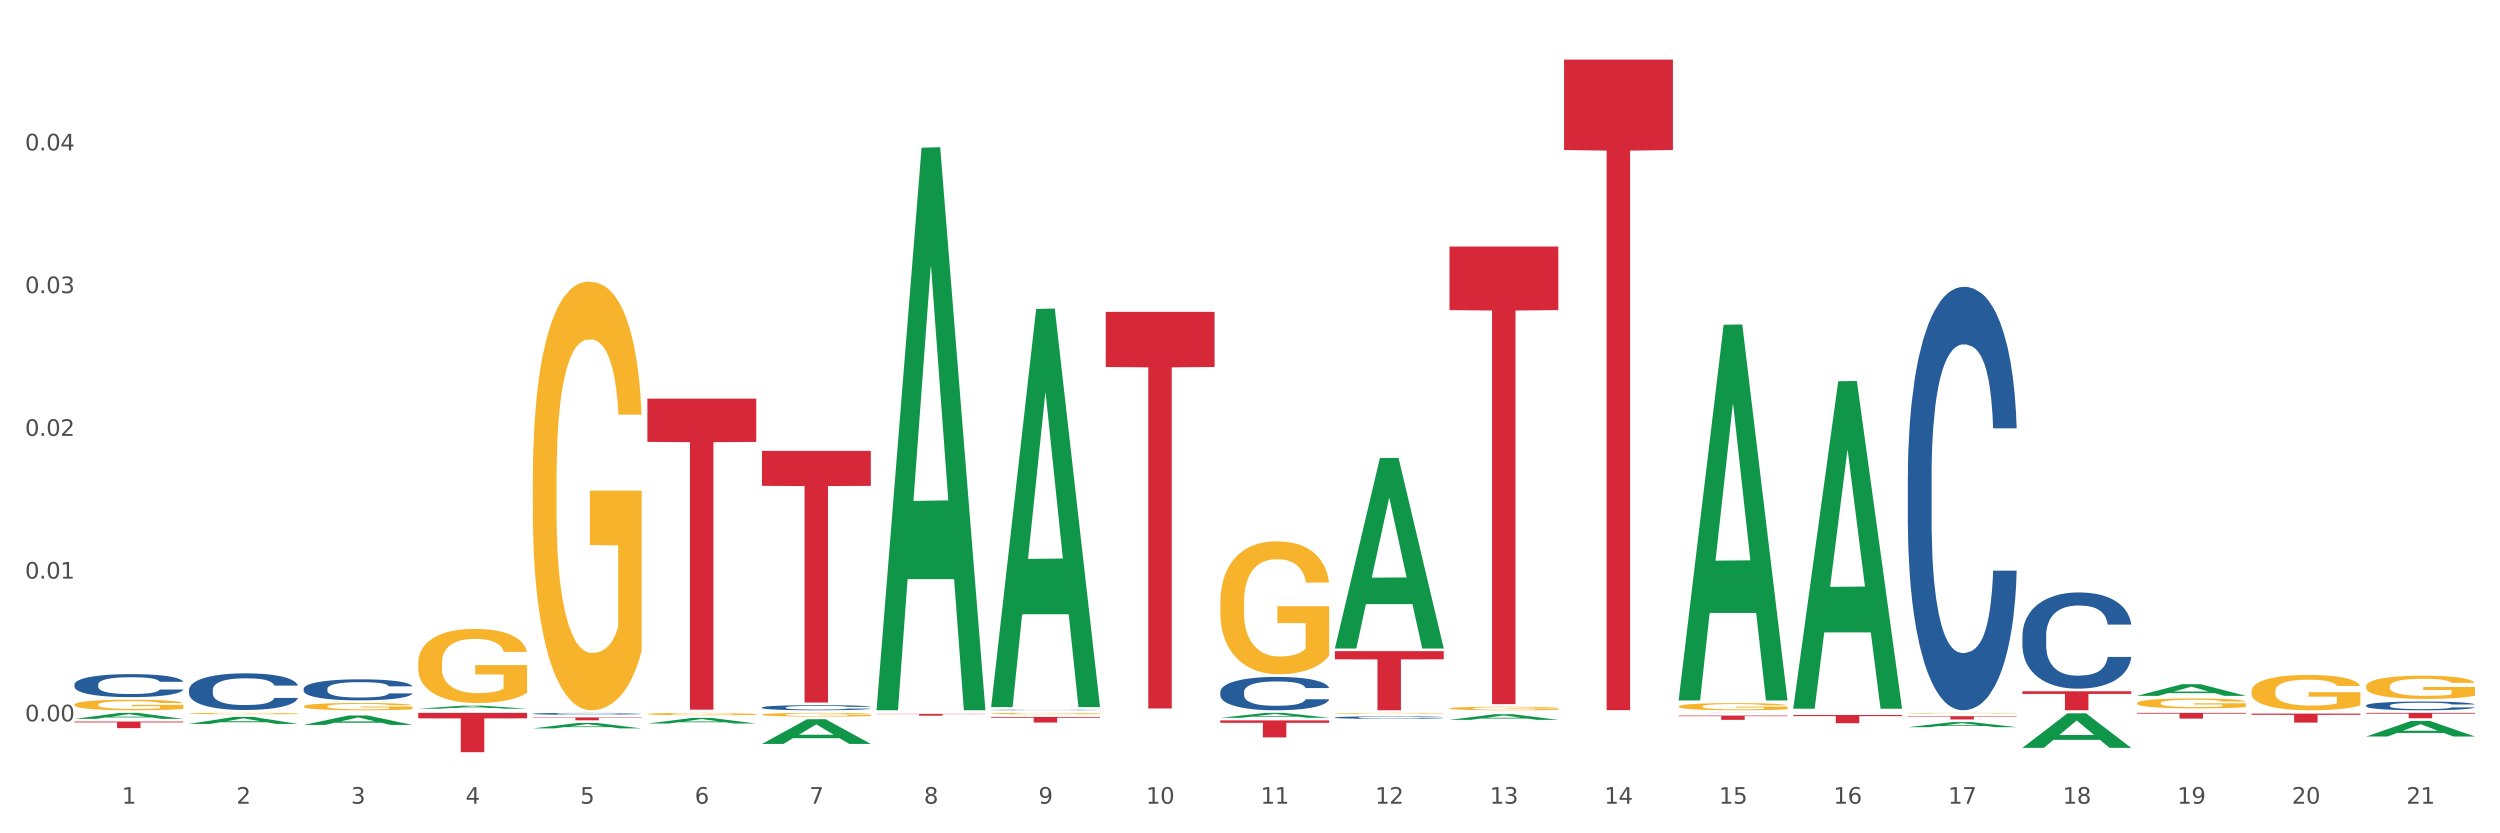 <?xml version="1.0" encoding="utf-8" standalone="no"?>
<!DOCTYPE svg PUBLIC "-//W3C//DTD SVG 1.1//EN"
  "http://www.w3.org/Graphics/SVG/1.1/DTD/svg11.dtd">
<svg xmlns:xlink="http://www.w3.org/1999/xlink" width="1080pt" height="360pt" viewBox="0 0 1080 360" xmlns="http://www.w3.org/2000/svg" version="1.1">
 <rect x="0" y="0" width="1080" height="360" fill="#333333" stroke="none"/>
 <defs>
  <style type="text/css">*{stroke-linejoin: round; stroke-linecap: butt}</style>
 </defs>
 <g id="figure_1">
  <g id="patch_1">
   <path d="M 0 360 
L 1080 360 
L 1080 0 
L 0 0 
z
" style="fill: #ffffff; stroke: #ffffff; stroke-linejoin: miter"/>
  </g>
  <g id="axes_1">
   <g id="matplotlib.axis_1">
    <g id="xtick_1">
     <g id="text_1">
      <!-- 1 -->
      <g style="fill: #4d4d4d" transform="translate(52.633 347.204) scale(0.096 -0.096)">
       <defs>
        <path id="DejaVuSans-31" d="M 794 531 
L 1825 531 
L 1825 4091 
L 703 3866 
L 703 4441 
L 1819 4666 
L 2450 4666 
L 2450 531 
L 3481 531 
L 3481 0 
L 794 0 
L 794 531 
z
" transform="scale(0.016)"/>
       </defs>
       <use xlink:href="#DejaVuSans-31"/>
      </g>
     </g>
    </g>
    <g id="xtick_2">
     <g id="text_2">
      <!-- 2 -->
      <g style="fill: #4d4d4d" transform="translate(102.133 347.204) scale(0.096 -0.096)">
       <defs>
        <path id="DejaVuSans-32" d="M 1228 531 
L 3431 531 
L 3431 0 
L 469 0 
L 469 531 
Q 828 903 1448 1529 
Q 2069 2156 2228 2338 
Q 2531 2678 2651 2914 
Q 2772 3150 2772 3378 
Q 2772 3750 2511 3984 
Q 2250 4219 1831 4219 
Q 1534 4219 1204 4116 
Q 875 4013 500 3803 
L 500 4441 
Q 881 4594 1212 4672 
Q 1544 4750 1819 4750 
Q 2544 4750 2975 4387 
Q 3406 4025 3406 3419 
Q 3406 3131 3298 2873 
Q 3191 2616 2906 2266 
Q 2828 2175 2409 1742 
Q 1991 1309 1228 531 
z
" transform="scale(0.016)"/>
       </defs>
       <use xlink:href="#DejaVuSans-32"/>
      </g>
     </g>
    </g>
    <g id="xtick_3">
     <g id="text_3">
      <!-- 3 -->
      <g style="fill: #4d4d4d" transform="translate(151.633 347.204) scale(0.096 -0.096)">
       <defs>
        <path id="DejaVuSans-33" d="M 2597 2516 
Q 3050 2419 3304 2112 
Q 3559 1806 3559 1356 
Q 3559 666 3084 287 
Q 2609 -91 1734 -91 
Q 1441 -91 1130 -33 
Q 819 25 488 141 
L 488 750 
Q 750 597 1062 519 
Q 1375 441 1716 441 
Q 2309 441 2620 675 
Q 2931 909 2931 1356 
Q 2931 1769 2642 2001 
Q 2353 2234 1838 2234 
L 1294 2234 
L 1294 2753 
L 1863 2753 
Q 2328 2753 2575 2939 
Q 2822 3125 2822 3475 
Q 2822 3834 2567 4026 
Q 2313 4219 1838 4219 
Q 1578 4219 1281 4162 
Q 984 4106 628 3988 
L 628 4550 
Q 988 4650 1302 4700 
Q 1616 4750 1894 4750 
Q 2613 4750 3031 4423 
Q 3450 4097 3450 3541 
Q 3450 3153 3228 2886 
Q 3006 2619 2597 2516 
z
" transform="scale(0.016)"/>
       </defs>
       <use xlink:href="#DejaVuSans-33"/>
      </g>
     </g>
    </g>
    <g id="xtick_4">
     <g id="text_4">
      <!-- 4 -->
      <g style="fill: #4d4d4d" transform="translate(201.133 347.204) scale(0.096 -0.096)">
       <defs>
        <path id="DejaVuSans-34" d="M 2419 4116 
L 825 1625 
L 2419 1625 
L 2419 4116 
z
M 2253 4666 
L 3047 4666 
L 3047 1625 
L 3713 1625 
L 3713 1100 
L 3047 1100 
L 3047 0 
L 2419 0 
L 2419 1100 
L 313 1100 
L 313 1709 
L 2253 4666 
z
" transform="scale(0.016)"/>
       </defs>
       <use xlink:href="#DejaVuSans-34"/>
      </g>
     </g>
    </g>
    <g id="xtick_5">
     <g id="text_5">
      <!-- 5 -->
      <g style="fill: #4d4d4d" transform="translate(250.633 347.204) scale(0.096 -0.096)">
       <defs>
        <path id="DejaVuSans-35" d="M 691 4666 
L 3169 4666 
L 3169 4134 
L 1269 4134 
L 1269 2991 
Q 1406 3038 1543 3061 
Q 1681 3084 1819 3084 
Q 2600 3084 3056 2656 
Q 3513 2228 3513 1497 
Q 3513 744 3044 326 
Q 2575 -91 1722 -91 
Q 1428 -91 1123 -41 
Q 819 9 494 109 
L 494 744 
Q 775 591 1075 516 
Q 1375 441 1709 441 
Q 2250 441 2565 725 
Q 2881 1009 2881 1497 
Q 2881 1984 2565 2268 
Q 2250 2553 1709 2553 
Q 1456 2553 1204 2497 
Q 953 2441 691 2322 
L 691 4666 
z
" transform="scale(0.016)"/>
       </defs>
       <use xlink:href="#DejaVuSans-35"/>
      </g>
     </g>
    </g>
    <g id="xtick_6">
     <g id="text_6">
      <!-- 6 -->
      <g style="fill: #4d4d4d" transform="translate(300.134 347.204) scale(0.096 -0.096)">
       <defs>
        <path id="DejaVuSans-36" d="M 2113 2584 
Q 1688 2584 1439 2293 
Q 1191 2003 1191 1497 
Q 1191 994 1439 701 
Q 1688 409 2113 409 
Q 2538 409 2786 701 
Q 3034 994 3034 1497 
Q 3034 2003 2786 2293 
Q 2538 2584 2113 2584 
z
M 3366 4563 
L 3366 3988 
Q 3128 4100 2886 4159 
Q 2644 4219 2406 4219 
Q 1781 4219 1451 3797 
Q 1122 3375 1075 2522 
Q 1259 2794 1537 2939 
Q 1816 3084 2150 3084 
Q 2853 3084 3261 2657 
Q 3669 2231 3669 1497 
Q 3669 778 3244 343 
Q 2819 -91 2113 -91 
Q 1303 -91 875 529 
Q 447 1150 447 2328 
Q 447 3434 972 4092 
Q 1497 4750 2381 4750 
Q 2619 4750 2861 4703 
Q 3103 4656 3366 4563 
z
" transform="scale(0.016)"/>
       </defs>
       <use xlink:href="#DejaVuSans-36"/>
      </g>
     </g>
    </g>
    <g id="xtick_7">
     <g id="text_7">
      <!-- 7 -->
      <g style="fill: #4d4d4d" transform="translate(349.634 347.204) scale(0.096 -0.096)">
       <defs>
        <path id="DejaVuSans-37" d="M 525 4666 
L 3525 4666 
L 3525 4397 
L 1831 0 
L 1172 0 
L 2766 4134 
L 525 4134 
L 525 4666 
z
" transform="scale(0.016)"/>
       </defs>
       <use xlink:href="#DejaVuSans-37"/>
      </g>
     </g>
    </g>
    <g id="xtick_8">
     <g id="text_8">
      <!-- 8 -->
      <g style="fill: #4d4d4d" transform="translate(399.134 347.204) scale(0.096 -0.096)">
       <defs>
        <path id="DejaVuSans-38" d="M 2034 2216 
Q 1584 2216 1326 1975 
Q 1069 1734 1069 1313 
Q 1069 891 1326 650 
Q 1584 409 2034 409 
Q 2484 409 2743 651 
Q 3003 894 3003 1313 
Q 3003 1734 2745 1975 
Q 2488 2216 2034 2216 
z
M 1403 2484 
Q 997 2584 770 2862 
Q 544 3141 544 3541 
Q 544 4100 942 4425 
Q 1341 4750 2034 4750 
Q 2731 4750 3128 4425 
Q 3525 4100 3525 3541 
Q 3525 3141 3298 2862 
Q 3072 2584 2669 2484 
Q 3125 2378 3379 2068 
Q 3634 1759 3634 1313 
Q 3634 634 3220 271 
Q 2806 -91 2034 -91 
Q 1263 -91 848 271 
Q 434 634 434 1313 
Q 434 1759 690 2068 
Q 947 2378 1403 2484 
z
M 1172 3481 
Q 1172 3119 1398 2916 
Q 1625 2713 2034 2713 
Q 2441 2713 2670 2916 
Q 2900 3119 2900 3481 
Q 2900 3844 2670 4047 
Q 2441 4250 2034 4250 
Q 1625 4250 1398 4047 
Q 1172 3844 1172 3481 
z
" transform="scale(0.016)"/>
       </defs>
       <use xlink:href="#DejaVuSans-38"/>
      </g>
     </g>
    </g>
    <g id="xtick_9">
     <g id="text_9">
      <!-- 9 -->
      <g style="fill: #4d4d4d" transform="translate(448.634 347.204) scale(0.096 -0.096)">
       <defs>
        <path id="DejaVuSans-39" d="M 703 97 
L 703 672 
Q 941 559 1184 500 
Q 1428 441 1663 441 
Q 2288 441 2617 861 
Q 2947 1281 2994 2138 
Q 2813 1869 2534 1725 
Q 2256 1581 1919 1581 
Q 1219 1581 811 2004 
Q 403 2428 403 3163 
Q 403 3881 828 4315 
Q 1253 4750 1959 4750 
Q 2769 4750 3195 4129 
Q 3622 3509 3622 2328 
Q 3622 1225 3098 567 
Q 2575 -91 1691 -91 
Q 1453 -91 1209 -44 
Q 966 3 703 97 
z
M 1959 2075 
Q 2384 2075 2632 2365 
Q 2881 2656 2881 3163 
Q 2881 3666 2632 3958 
Q 2384 4250 1959 4250 
Q 1534 4250 1286 3958 
Q 1038 3666 1038 3163 
Q 1038 2656 1286 2365 
Q 1534 2075 1959 2075 
z
" transform="scale(0.016)"/>
       </defs>
       <use xlink:href="#DejaVuSans-39"/>
      </g>
     </g>
    </g>
    <g id="xtick_10">
     <g id="text_10">
      <!-- 10 -->
      <g style="fill: #4d4d4d" transform="translate(495.079 347.204) scale(0.096 -0.096)">
       <defs>
        <path id="DejaVuSans-30" d="M 2034 4250 
Q 1547 4250 1301 3770 
Q 1056 3291 1056 2328 
Q 1056 1369 1301 889 
Q 1547 409 2034 409 
Q 2525 409 2770 889 
Q 3016 1369 3016 2328 
Q 3016 3291 2770 3770 
Q 2525 4250 2034 4250 
z
M 2034 4750 
Q 2819 4750 3233 4129 
Q 3647 3509 3647 2328 
Q 3647 1150 3233 529 
Q 2819 -91 2034 -91 
Q 1250 -91 836 529 
Q 422 1150 422 2328 
Q 422 3509 836 4129 
Q 1250 4750 2034 4750 
z
" transform="scale(0.016)"/>
       </defs>
       <use xlink:href="#DejaVuSans-31"/>
       <use xlink:href="#DejaVuSans-30" transform="translate(63.623 0)"/>
      </g>
     </g>
    </g>
    <g id="xtick_11">
     <g id="text_11">
      <!-- 11 -->
      <g style="fill: #4d4d4d" transform="translate(544.58 347.204) scale(0.096 -0.096)">
       <use xlink:href="#DejaVuSans-31"/>
       <use xlink:href="#DejaVuSans-31" transform="translate(63.623 0)"/>
      </g>
     </g>
    </g>
    <g id="xtick_12">
     <g id="text_12">
      <!-- 12 -->
      <g style="fill: #4d4d4d" transform="translate(594.08 347.204) scale(0.096 -0.096)">
       <use xlink:href="#DejaVuSans-31"/>
       <use xlink:href="#DejaVuSans-32" transform="translate(63.623 0)"/>
      </g>
     </g>
    </g>
    <g id="xtick_13">
     <g id="text_13">
      <!-- 13 -->
      <g style="fill: #4d4d4d" transform="translate(643.58 347.204) scale(0.096 -0.096)">
       <use xlink:href="#DejaVuSans-31"/>
       <use xlink:href="#DejaVuSans-33" transform="translate(63.623 0)"/>
      </g>
     </g>
    </g>
    <g id="xtick_14">
     <g id="text_14">
      <!-- 14 -->
      <g style="fill: #4d4d4d" transform="translate(693.08 347.204) scale(0.096 -0.096)">
       <use xlink:href="#DejaVuSans-31"/>
       <use xlink:href="#DejaVuSans-34" transform="translate(63.623 0)"/>
      </g>
     </g>
    </g>
    <g id="xtick_15">
     <g id="text_15">
      <!-- 15 -->
      <g style="fill: #4d4d4d" transform="translate(742.58 347.204) scale(0.096 -0.096)">
       <use xlink:href="#DejaVuSans-31"/>
       <use xlink:href="#DejaVuSans-35" transform="translate(63.623 0)"/>
      </g>
     </g>
    </g>
    <g id="xtick_16">
     <g id="text_16">
      <!-- 16 -->
      <g style="fill: #4d4d4d" transform="translate(792.08 347.204) scale(0.096 -0.096)">
       <use xlink:href="#DejaVuSans-31"/>
       <use xlink:href="#DejaVuSans-36" transform="translate(63.623 0)"/>
      </g>
     </g>
    </g>
    <g id="xtick_17">
     <g id="text_17">
      <!-- 17 -->
      <g style="fill: #4d4d4d" transform="translate(841.58 347.204) scale(0.096 -0.096)">
       <use xlink:href="#DejaVuSans-31"/>
       <use xlink:href="#DejaVuSans-37" transform="translate(63.623 0)"/>
      </g>
     </g>
    </g>
    <g id="xtick_18">
     <g id="text_18">
      <!-- 18 -->
      <g style="fill: #4d4d4d" transform="translate(891.08 347.204) scale(0.096 -0.096)">
       <use xlink:href="#DejaVuSans-31"/>
       <use xlink:href="#DejaVuSans-38" transform="translate(63.623 0)"/>
      </g>
     </g>
    </g>
    <g id="xtick_19">
     <g id="text_19">
      <!-- 19 -->
      <g style="fill: #4d4d4d" transform="translate(940.58 347.204) scale(0.096 -0.096)">
       <use xlink:href="#DejaVuSans-31"/>
       <use xlink:href="#DejaVuSans-39" transform="translate(63.623 0)"/>
      </g>
     </g>
    </g>
    <g id="xtick_20">
     <g id="text_20">
      <!-- 20 -->
      <g style="fill: #4d4d4d" transform="translate(990.08 347.204) scale(0.096 -0.096)">
       <use xlink:href="#DejaVuSans-32"/>
       <use xlink:href="#DejaVuSans-30" transform="translate(63.623 0)"/>
      </g>
     </g>
    </g>
    <g id="xtick_21">
     <g id="text_21">
      <!-- 21 -->
      <g style="fill: #4d4d4d" transform="translate(1039.58 347.204) scale(0.096 -0.096)">
       <use xlink:href="#DejaVuSans-32"/>
       <use xlink:href="#DejaVuSans-31" transform="translate(63.623 0)"/>
      </g>
     </g>
    </g>
    <g id="xtick_22"/>
    <g id="xtick_23"/>
    <g id="xtick_24"/>
    <g id="xtick_25"/>
    <g id="xtick_26"/>
    <g id="xtick_27"/>
    <g id="xtick_28"/>
    <g id="xtick_29"/>
    <g id="xtick_30"/>
    <g id="xtick_31"/>
    <g id="xtick_32"/>
    <g id="xtick_33"/>
    <g id="xtick_34"/>
    <g id="xtick_35"/>
    <g id="xtick_36"/>
    <g id="xtick_37"/>
    <g id="xtick_38"/>
    <g id="xtick_39"/>
    <g id="xtick_40"/>
    <g id="xtick_41"/>
   </g>
   <g id="matplotlib.axis_2">
    <g id="ytick_1">
     <g id="text_22">
      <!-- 0.00 -->
      <g style="fill: #4d4d4d" transform="translate(10.8 311.618) scale(0.096 -0.096)">
       <defs>
        <path id="DejaVuSans-2e" d="M 684 794 
L 1344 794 
L 1344 0 
L 684 0 
L 684 794 
z
" transform="scale(0.016)"/>
       </defs>
       <use xlink:href="#DejaVuSans-30"/>
       <use xlink:href="#DejaVuSans-2e" transform="translate(63.623 0)"/>
       <use xlink:href="#DejaVuSans-30" transform="translate(95.41 0)"/>
       <use xlink:href="#DejaVuSans-30" transform="translate(159.033 0)"/>
      </g>
     </g>
    </g>
    <g id="ytick_2">
     <g id="text_23">
      <!-- 0.01 -->
      <g style="fill: #4d4d4d" transform="translate(10.8 249.956) scale(0.096 -0.096)">
       <use xlink:href="#DejaVuSans-30"/>
       <use xlink:href="#DejaVuSans-2e" transform="translate(63.623 0)"/>
       <use xlink:href="#DejaVuSans-30" transform="translate(95.41 0)"/>
       <use xlink:href="#DejaVuSans-31" transform="translate(159.033 0)"/>
      </g>
     </g>
    </g>
    <g id="ytick_3">
     <g id="text_24">
      <!-- 0.02 -->
      <g style="fill: #4d4d4d" transform="translate(10.8 188.295) scale(0.096 -0.096)">
       <use xlink:href="#DejaVuSans-30"/>
       <use xlink:href="#DejaVuSans-2e" transform="translate(63.623 0)"/>
       <use xlink:href="#DejaVuSans-30" transform="translate(95.41 0)"/>
       <use xlink:href="#DejaVuSans-32" transform="translate(159.033 0)"/>
      </g>
     </g>
    </g>
    <g id="ytick_4">
     <g id="text_25">
      <!-- 0.03 -->
      <g style="fill: #4d4d4d" transform="translate(10.8 126.633) scale(0.096 -0.096)">
       <use xlink:href="#DejaVuSans-30"/>
       <use xlink:href="#DejaVuSans-2e" transform="translate(63.623 0)"/>
       <use xlink:href="#DejaVuSans-30" transform="translate(95.41 0)"/>
       <use xlink:href="#DejaVuSans-33" transform="translate(159.033 0)"/>
      </g>
     </g>
    </g>
    <g id="ytick_5">
     <g id="text_26">
      <!-- 0.04 -->
      <g style="fill: #4d4d4d" transform="translate(10.8 64.971) scale(0.096 -0.096)">
       <use xlink:href="#DejaVuSans-30"/>
       <use xlink:href="#DejaVuSans-2e" transform="translate(63.623 0)"/>
       <use xlink:href="#DejaVuSans-30" transform="translate(95.41 0)"/>
       <use xlink:href="#DejaVuSans-34" transform="translate(159.033 0)"/>
      </g>
     </g>
    </g>
    <g id="ytick_6"/>
    <g id="ytick_7"/>
    <g id="ytick_8"/>
    <g id="ytick_9"/>
    <g id="ytick_10"/>
   </g>
   <g id="PolyCollection_1">
    <path d="M 32.175 310.554 
L 32.223 310.552 
L 51.615 307.973 
L 59.663 307.971 
L 79.2 310.559 
L 69.892 310.559 
L 65.674 309.956 
L 45.652 309.956 
L 45.507 309.966 
L 41.435 310.559 
L 32.175 310.559 
L 32.175 310.554 
L 48.173 309.597 
L 63.153 309.594 
L 55.736 308.523 
L 55.639 308.518 
L 55.542 308.525 
L 48.125 309.594 
L 48.173 309.597 
L 32.175 310.554 
z
" clip-path="url(#p1277d6d82d)" style="fill: #109648"/>
    <path d="M 81.675 312.724 
L 81.723 312.722 
L 101.115 309.696 
L 109.163 309.693 
L 128.7 312.73 
L 119.392 312.73 
L 115.174 312.023 
L 95.152 312.023 
L 95.007 312.034 
L 90.935 312.73 
L 81.675 312.73 
L 81.675 312.724 
L 97.673 311.601 
L 112.653 311.598 
L 105.236 310.341 
L 105.139 310.335 
L 105.042 310.343 
L 97.625 311.598 
L 97.673 311.601 
L 81.675 312.724 
z
" clip-path="url(#p1277d6d82d)" style="fill: #109648"/>
    <path d="M 527.175 311.217 
L 574.2 311.217 
L 574.2 312.236 
L 555.702 312.243 
L 555.702 318.547 
L 545.562 318.547 
L 545.562 312.243 
L 527.175 312.236 
L 527.175 311.224 
L 527.175 311.217 
z
" clip-path="url(#p1277d6d82d)" style="fill: #d62839"/>
    <path d="M 477.675 134.735 
L 524.7 134.735 
L 524.7 158.542 
L 506.202 158.703 
L 506.202 306.046 
L 496.062 306.046 
L 496.062 158.703 
L 477.675 158.542 
L 477.675 134.896 
L 477.675 134.735 
z
" clip-path="url(#p1277d6d82d)" style="fill: #d62839"/>
    <path d="M 576.675 281.286 
L 623.7 281.286 
L 623.7 284.837 
L 605.202 284.861 
L 605.202 306.842 
L 595.062 306.842 
L 595.062 284.861 
L 576.675 284.837 
L 576.675 281.31 
L 576.675 281.286 
z
" clip-path="url(#p1277d6d82d)" style="fill: #d62839"/>
    <path d="M 626.175 106.496 
L 673.2 106.496 
L 673.2 133.968 
L 654.702 134.153 
L 654.702 304.183 
L 644.562 304.183 
L 644.562 134.153 
L 626.175 133.968 
L 626.175 106.681 
L 626.175 106.496 
z
" clip-path="url(#p1277d6d82d)" style="fill: #d62839"/>
    <path d="M 972.675 298.634 
L 972.731 298.62 
L 972.731 298.118 
L 972.842 297.686 
L 973.397 296.641 
L 974.23 295.777 
L 974.84 295.317 
L 975.451 294.94 
L 976.173 294.564 
L 977.061 294.174 
L 978.671 293.602 
L 979.67 293.31 
L 980.892 293.003 
L 983.113 292.557 
L 984.723 292.306 
L 986.388 292.097 
L 989.109 291.846 
L 990.885 291.735 
L 992.773 291.651 
L 995.049 291.596 
L 996.77 291.582 
L 1000.546 291.623 
L 1003.766 291.749 
L 1005.32 291.846 
L 1007.319 292.014 
L 1008.374 292.125 
L 1010.095 292.348 
L 1011.872 292.641 
L 1013.093 292.892 
L 1014.925 293.366 
L 1016.313 293.839 
L 1017.59 294.425 
L 1018.256 294.829 
L 1018.756 295.205 
L 1019.2 295.637 
L 1019.644 296.32 
L 1009.651 296.32 
L 1009.262 295.832 
L 1008.652 295.372 
L 1007.763 294.926 
L 1006.986 294.648 
L 1005.654 294.299 
L 1004.432 294.076 
L 1003.155 293.909 
L 1001.601 293.77 
L 1000.379 293.7 
L 998.658 293.644 
L 995.271 293.658 
L 992.995 293.77 
L 991.441 293.909 
L 990.441 294.034 
L 989.553 294.174 
L 988.554 294.369 
L 987.388 294.662 
L 986.555 294.926 
L 985.722 295.261 
L 985.056 295.595 
L 984.445 295.986 
L 983.945 296.404 
L 983.557 296.836 
L 983.224 297.365 
L 982.946 298.243 
L 982.946 300.153 
L 983.057 300.585 
L 983.335 301.156 
L 983.668 301.588 
L 984.223 302.104 
L 984.723 302.452 
L 985.667 302.954 
L 986.721 303.372 
L 987.554 303.637 
L 988.387 303.86 
L 989.831 304.166 
L 991.441 304.417 
L 992.829 304.571 
L 994.716 304.71 
L 995.993 304.766 
L 997.104 304.793 
L 999.824 304.793 
L 1001.767 304.752 
L 1003.932 304.654 
L 1005.598 304.529 
L 1006.986 304.375 
L 1008.541 304.125 
L 1009.54 303.888 
L 1009.54 300.975 
L 997.326 300.961 
L 997.326 299.024 
L 1019.7 299.024 
L 1019.7 304.71 
L 1018.756 305.003 
L 1017.701 305.267 
L 1016.591 305.504 
L 1014.925 305.797 
L 1012.927 306.076 
L 1011.15 306.271 
L 1009.262 306.438 
L 1007.042 306.591 
L 1004.155 306.731 
L 1002.378 306.786 
L 1000.157 306.828 
L 997.548 306.842 
L 995.271 306.814 
L 993.051 306.745 
L 990.719 306.619 
L 988.443 306.438 
L 986.721 306.257 
L 985 306.034 
L 983.168 305.741 
L 981.725 305.462 
L 980.614 305.212 
L 979.393 304.891 
L 978.06 304.473 
L 977.061 304.097 
L 976.173 303.706 
L 975.229 303.205 
L 974.563 302.773 
L 973.896 302.229 
L 973.508 301.825 
L 973.064 301.198 
L 972.731 300.32 
L 972.675 298.634 
z
" clip-path="url(#p1277d6d82d)" style="fill: #f7b32b"/>
    <path d="M 675.675 25.759 
L 722.7 25.759 
L 722.7 64.812 
L 704.202 65.075 
L 704.202 306.776 
L 694.062 306.776 
L 694.062 65.075 
L 675.675 64.812 
L 675.675 26.023 
L 675.675 25.759 
z
" clip-path="url(#p1277d6d82d)" style="fill: #d62839"/>
    <path d="M 1022.175 296.534 
L 1022.231 296.525 
L 1022.231 296.195 
L 1022.342 295.91 
L 1022.897 295.223 
L 1023.73 294.654 
L 1024.34 294.351 
L 1024.951 294.104 
L 1025.673 293.856 
L 1026.561 293.599 
L 1028.171 293.223 
L 1029.17 293.031 
L 1030.392 292.829 
L 1032.613 292.535 
L 1034.223 292.37 
L 1035.888 292.233 
L 1038.609 292.068 
L 1040.385 291.994 
L 1042.273 291.939 
L 1044.549 291.903 
L 1046.27 291.893 
L 1050.046 291.921 
L 1053.266 292.004 
L 1054.82 292.068 
L 1056.819 292.178 
L 1057.874 292.251 
L 1059.595 292.398 
L 1061.372 292.59 
L 1062.593 292.756 
L 1064.425 293.067 
L 1065.813 293.379 
L 1067.09 293.764 
L 1067.756 294.03 
L 1068.256 294.278 
L 1068.7 294.562 
L 1069.144 295.012 
L 1059.151 295.012 
L 1058.762 294.691 
L 1058.152 294.388 
L 1057.263 294.095 
L 1056.486 293.911 
L 1055.154 293.682 
L 1053.932 293.535 
L 1052.655 293.425 
L 1051.101 293.333 
L 1049.879 293.288 
L 1048.158 293.251 
L 1044.771 293.26 
L 1042.495 293.333 
L 1040.941 293.425 
L 1039.941 293.508 
L 1039.053 293.599 
L 1038.054 293.728 
L 1036.888 293.92 
L 1036.055 294.095 
L 1035.222 294.315 
L 1034.556 294.535 
L 1033.945 294.792 
L 1033.445 295.067 
L 1033.057 295.351 
L 1032.724 295.7 
L 1032.446 296.277 
L 1032.446 297.534 
L 1032.557 297.818 
L 1032.835 298.194 
L 1033.168 298.478 
L 1033.723 298.818 
L 1034.223 299.047 
L 1035.167 299.377 
L 1036.221 299.652 
L 1037.054 299.827 
L 1037.887 299.973 
L 1039.331 300.175 
L 1040.941 300.34 
L 1042.329 300.441 
L 1044.216 300.533 
L 1045.493 300.569 
L 1046.604 300.588 
L 1049.324 300.588 
L 1051.267 300.56 
L 1053.432 300.496 
L 1055.098 300.414 
L 1056.486 300.313 
L 1058.041 300.148 
L 1059.04 299.992 
L 1059.04 298.075 
L 1046.826 298.066 
L 1046.826 296.791 
L 1069.2 296.791 
L 1069.2 300.533 
L 1068.256 300.725 
L 1067.201 300.9 
L 1066.091 301.056 
L 1064.425 301.248 
L 1062.427 301.432 
L 1060.65 301.56 
L 1058.762 301.67 
L 1056.542 301.771 
L 1053.655 301.863 
L 1051.878 301.899 
L 1049.657 301.927 
L 1047.048 301.936 
L 1044.771 301.918 
L 1042.551 301.872 
L 1040.219 301.789 
L 1037.943 301.67 
L 1036.221 301.551 
L 1034.5 301.404 
L 1032.668 301.211 
L 1031.225 301.028 
L 1030.114 300.863 
L 1028.893 300.652 
L 1027.56 300.377 
L 1026.561 300.129 
L 1025.673 299.872 
L 1024.729 299.542 
L 1024.063 299.258 
L 1023.396 298.9 
L 1023.008 298.634 
L 1022.564 298.222 
L 1022.231 297.644 
L 1022.175 296.534 
z
" clip-path="url(#p1277d6d82d)" style="fill: #f7b32b"/>
    <path d="M 527.175 298.904 
L 527.231 298.89 
L 527.231 298.522 
L 527.397 298.021 
L 528.009 297.1 
L 528.787 296.402 
L 530.121 295.586 
L 530.844 295.244 
L 531.789 294.862 
L 533.734 294.243 
L 535.957 293.716 
L 537.514 293.427 
L 538.681 293.242 
L 541.294 292.913 
L 542.794 292.769 
L 544.351 292.65 
L 545.685 292.571 
L 547.908 292.479 
L 549.687 292.439 
L 551.744 292.426 
L 553.467 292.439 
L 555.746 292.492 
L 559.081 292.65 
L 560.359 292.742 
L 562.082 292.9 
L 563.861 293.111 
L 565.306 293.321 
L 566.974 293.624 
L 568.697 294.019 
L 570.365 294.52 
L 571.532 294.98 
L 572.477 295.467 
L 573.311 296.06 
L 573.922 296.705 
L 574.2 297.245 
L 564.028 297.245 
L 563.75 296.758 
L 563.194 296.231 
L 562.638 295.876 
L 562.027 295.586 
L 561.082 295.257 
L 560.248 295.046 
L 558.859 294.796 
L 557.58 294.638 
L 556.524 294.546 
L 555.245 294.467 
L 552.522 294.388 
L 550.576 294.388 
L 549.353 294.414 
L 547.853 294.48 
L 546.574 294.572 
L 545.073 294.73 
L 543.906 294.901 
L 542.739 295.125 
L 542.072 295.283 
L 541.071 295.573 
L 540.404 295.81 
L 539.515 296.218 
L 539.015 296.507 
L 538.125 297.258 
L 537.736 297.811 
L 537.569 298.193 
L 537.458 298.614 
L 537.458 300.668 
L 537.792 301.589 
L 538.07 301.984 
L 538.514 302.432 
L 539.348 303.011 
L 540.571 303.577 
L 541.849 303.985 
L 542.906 304.235 
L 543.906 304.42 
L 544.907 304.565 
L 546.13 304.696 
L 547.13 304.775 
L 548.631 304.854 
L 550.41 304.894 
L 551.799 304.894 
L 554.634 304.828 
L 555.913 304.762 
L 557.135 304.67 
L 558.469 304.525 
L 559.526 304.367 
L 560.137 304.249 
L 561.138 303.998 
L 561.916 303.735 
L 562.583 303.432 
L 563.027 303.169 
L 563.528 302.774 
L 563.917 302.326 
L 564.028 302.09 
L 574.2 302.09 
L 573.978 302.563 
L 573.589 303.024 
L 572.81 303.643 
L 572.199 303.998 
L 571.254 304.433 
L 570.253 304.802 
L 568.864 305.21 
L 567.585 305.512 
L 566.251 305.776 
L 564.806 306.013 
L 562.194 306.342 
L 561.249 306.434 
L 559.248 306.592 
L 557.691 306.684 
L 555.412 306.776 
L 553.078 306.829 
L 550.632 306.842 
L 548.464 306.816 
L 546.074 306.737 
L 544.573 306.658 
L 542.906 306.539 
L 540.96 306.355 
L 539.126 306.131 
L 537.403 305.868 
L 535.791 305.565 
L 534.29 305.223 
L 532.344 304.657 
L 530.899 304.104 
L 529.843 303.59 
L 529.12 303.156 
L 528.398 302.603 
L 528.009 302.221 
L 527.397 301.3 
L 527.175 300.444 
L 527.175 298.904 
z
" clip-path="url(#p1277d6d82d)" style="fill: #255c99"/>
    <path d="M 576.675 309.953 
L 576.731 309.952 
L 576.731 309.925 
L 576.897 309.887 
L 577.509 309.817 
L 578.287 309.764 
L 579.621 309.703 
L 580.344 309.677 
L 581.289 309.648 
L 583.234 309.601 
L 585.457 309.561 
L 587.014 309.54 
L 588.181 309.526 
L 590.794 309.501 
L 592.294 309.49 
L 593.851 309.481 
L 595.185 309.475 
L 597.408 309.468 
L 599.187 309.465 
L 601.244 309.464 
L 602.967 309.465 
L 605.246 309.469 
L 608.581 309.481 
L 609.859 309.488 
L 611.582 309.5 
L 613.361 309.516 
L 614.806 309.532 
L 616.474 309.555 
L 618.197 309.584 
L 619.865 309.622 
L 621.032 309.657 
L 621.977 309.694 
L 622.811 309.739 
L 623.422 309.787 
L 623.7 309.828 
L 613.528 309.828 
L 613.25 309.791 
L 612.694 309.751 
L 612.138 309.725 
L 611.527 309.703 
L 610.582 309.678 
L 609.748 309.662 
L 608.359 309.643 
L 607.08 309.631 
L 606.024 309.624 
L 604.745 309.618 
L 602.022 309.612 
L 600.076 309.612 
L 598.853 309.614 
L 597.353 309.619 
L 596.074 309.626 
L 594.573 309.638 
L 593.406 309.651 
L 592.239 309.668 
L 591.572 309.68 
L 590.571 309.702 
L 589.904 309.72 
L 589.015 309.75 
L 588.515 309.772 
L 587.625 309.829 
L 587.236 309.871 
L 587.069 309.9 
L 586.958 309.932 
L 586.958 310.087 
L 587.292 310.156 
L 587.57 310.186 
L 588.014 310.22 
L 588.848 310.264 
L 590.071 310.307 
L 591.349 310.337 
L 592.406 310.356 
L 593.406 310.37 
L 594.407 310.381 
L 595.63 310.391 
L 596.63 310.397 
L 598.131 310.403 
L 599.91 310.406 
L 601.299 310.406 
L 604.134 310.401 
L 605.413 310.396 
L 606.635 310.389 
L 607.969 310.378 
L 609.026 310.366 
L 609.637 310.357 
L 610.638 310.338 
L 611.416 310.319 
L 612.083 310.296 
L 612.527 310.276 
L 613.028 310.246 
L 613.417 310.212 
L 613.528 310.194 
L 623.7 310.194 
L 623.478 310.23 
L 623.089 310.265 
L 622.31 310.312 
L 621.699 310.338 
L 620.754 310.371 
L 619.753 310.399 
L 618.364 310.43 
L 617.085 310.453 
L 615.751 310.473 
L 614.306 310.491 
L 611.694 310.516 
L 610.749 310.522 
L 608.748 310.534 
L 607.191 310.541 
L 604.912 310.548 
L 602.578 310.552 
L 600.132 310.553 
L 597.964 310.551 
L 595.574 310.545 
L 594.073 310.539 
L 592.406 310.53 
L 590.46 310.517 
L 588.626 310.5 
L 586.903 310.48 
L 585.291 310.457 
L 583.79 310.431 
L 581.844 310.388 
L 580.399 310.346 
L 579.343 310.308 
L 578.62 310.275 
L 577.898 310.233 
L 577.509 310.204 
L 576.897 310.134 
L 576.675 310.07 
L 576.675 309.953 
z
" clip-path="url(#p1277d6d82d)" style="fill: #255c99"/>
    <path d="M 329.175 305.621 
L 329.231 305.619 
L 329.231 305.562 
L 329.397 305.485 
L 330.009 305.343 
L 330.787 305.236 
L 332.121 305.11 
L 332.844 305.058 
L 333.789 304.999 
L 335.734 304.904 
L 337.957 304.823 
L 339.514 304.778 
L 340.681 304.75 
L 343.294 304.699 
L 344.794 304.677 
L 346.351 304.658 
L 347.685 304.646 
L 349.908 304.632 
L 351.687 304.626 
L 353.744 304.624 
L 355.467 304.626 
L 357.746 304.634 
L 361.081 304.658 
L 362.359 304.673 
L 364.082 304.697 
L 365.861 304.729 
L 367.306 304.762 
L 368.974 304.808 
L 370.697 304.869 
L 372.365 304.946 
L 373.532 305.017 
L 374.477 305.092 
L 375.311 305.183 
L 375.922 305.282 
L 376.2 305.365 
L 366.028 305.365 
L 365.75 305.29 
L 365.194 305.209 
L 364.638 305.155 
L 364.027 305.11 
L 363.082 305.06 
L 362.248 305.027 
L 360.859 304.989 
L 359.58 304.964 
L 358.524 304.95 
L 357.245 304.938 
L 354.522 304.926 
L 352.576 304.926 
L 351.353 304.93 
L 349.853 304.94 
L 348.574 304.954 
L 347.073 304.979 
L 345.906 305.005 
L 344.739 305.039 
L 344.072 305.064 
L 343.071 305.108 
L 342.404 305.145 
L 341.515 305.207 
L 341.015 305.252 
L 340.125 305.367 
L 339.736 305.453 
L 339.569 305.511 
L 339.458 305.576 
L 339.458 305.892 
L 339.792 306.034 
L 340.07 306.095 
L 340.514 306.164 
L 341.348 306.253 
L 342.571 306.34 
L 343.849 306.403 
L 344.906 306.441 
L 345.906 306.469 
L 346.907 306.492 
L 348.13 306.512 
L 349.13 306.524 
L 350.631 306.536 
L 352.41 306.542 
L 353.799 306.542 
L 356.634 306.532 
L 357.913 306.522 
L 359.135 306.508 
L 360.469 306.486 
L 361.526 306.461 
L 362.137 306.443 
L 363.137 306.405 
L 363.916 306.364 
L 364.583 306.318 
L 365.027 306.277 
L 365.528 306.216 
L 365.917 306.147 
L 366.028 306.111 
L 376.2 306.111 
L 375.978 306.184 
L 375.589 306.255 
L 374.81 306.35 
L 374.199 306.405 
L 373.254 306.471 
L 372.253 306.528 
L 370.864 306.591 
L 369.585 306.638 
L 368.251 306.678 
L 366.806 306.715 
L 364.194 306.765 
L 363.249 306.779 
L 361.248 306.804 
L 359.691 306.818 
L 357.412 306.832 
L 355.078 306.84 
L 352.632 306.842 
L 350.464 306.838 
L 348.074 306.826 
L 346.573 306.814 
L 344.906 306.796 
L 342.96 306.767 
L 341.126 306.733 
L 339.403 306.692 
L 337.791 306.646 
L 336.29 306.593 
L 334.344 306.506 
L 332.899 306.421 
L 331.843 306.342 
L 331.12 306.275 
L 330.398 306.19 
L 330.009 306.131 
L 329.397 305.989 
L 329.175 305.858 
L 329.175 305.621 
z
" clip-path="url(#p1277d6d82d)" style="fill: #255c99"/>
    <path d="M 81.675 297.998 
L 81.731 297.983 
L 81.731 297.579 
L 81.897 297.03 
L 82.509 296.018 
L 83.287 295.253 
L 84.621 294.357 
L 85.344 293.981 
L 86.289 293.562 
L 88.234 292.883 
L 90.457 292.306 
L 92.014 291.988 
L 93.181 291.786 
L 95.794 291.424 
L 97.294 291.265 
L 98.851 291.135 
L 100.185 291.049 
L 102.408 290.948 
L 104.187 290.904 
L 106.244 290.89 
L 107.967 290.904 
L 110.246 290.962 
L 113.581 291.135 
L 114.859 291.237 
L 116.582 291.41 
L 118.361 291.641 
L 119.806 291.872 
L 121.474 292.204 
L 123.197 292.638 
L 124.865 293.187 
L 126.032 293.692 
L 126.977 294.227 
L 127.811 294.877 
L 128.422 295.585 
L 128.7 296.177 
L 118.528 296.177 
L 118.25 295.643 
L 117.694 295.065 
L 117.138 294.675 
L 116.527 294.357 
L 115.582 293.996 
L 114.748 293.765 
L 113.359 293.49 
L 112.08 293.317 
L 111.024 293.216 
L 109.745 293.129 
L 107.022 293.042 
L 105.076 293.042 
L 103.853 293.071 
L 102.353 293.144 
L 101.074 293.245 
L 99.573 293.418 
L 98.406 293.606 
L 97.239 293.851 
L 96.572 294.025 
L 95.571 294.343 
L 94.904 294.603 
L 94.015 295.05 
L 93.515 295.368 
L 92.625 296.192 
L 92.236 296.799 
L 92.069 297.217 
L 91.958 297.68 
L 91.958 299.933 
L 92.292 300.945 
L 92.57 301.378 
L 93.014 301.869 
L 93.848 302.505 
L 95.071 303.126 
L 96.349 303.574 
L 97.406 303.849 
L 98.406 304.051 
L 99.407 304.21 
L 100.63 304.354 
L 101.63 304.441 
L 103.131 304.528 
L 104.91 304.571 
L 106.299 304.571 
L 109.134 304.499 
L 110.412 304.426 
L 111.635 304.325 
L 112.969 304.166 
L 114.026 303.993 
L 114.637 303.863 
L 115.638 303.588 
L 116.416 303.3 
L 117.083 302.967 
L 117.527 302.678 
L 118.028 302.245 
L 118.417 301.754 
L 118.528 301.494 
L 128.7 301.494 
L 128.478 302.014 
L 128.089 302.519 
L 127.31 303.198 
L 126.699 303.588 
L 125.754 304.065 
L 124.753 304.47 
L 123.364 304.918 
L 122.085 305.25 
L 120.751 305.539 
L 119.306 305.799 
L 116.694 306.16 
L 115.749 306.261 
L 113.748 306.434 
L 112.191 306.536 
L 109.912 306.637 
L 107.578 306.695 
L 105.132 306.709 
L 102.964 306.68 
L 100.574 306.593 
L 99.073 306.507 
L 97.406 306.377 
L 95.46 306.174 
L 93.626 305.929 
L 91.903 305.64 
L 90.291 305.308 
L 88.79 304.932 
L 86.844 304.311 
L 85.399 303.704 
L 84.343 303.141 
L 83.62 302.664 
L 82.898 302.057 
L 82.509 301.638 
L 81.897 300.627 
L 81.675 299.688 
L 81.675 297.998 
z
" clip-path="url(#p1277d6d82d)" style="fill: #255c99"/>
    <path d="M 131.175 297.546 
L 131.231 297.538 
L 131.231 297.306 
L 131.397 296.99 
L 132.009 296.409 
L 132.787 295.969 
L 134.121 295.454 
L 134.844 295.238 
L 135.789 294.997 
L 137.734 294.607 
L 139.957 294.275 
L 141.514 294.092 
L 142.681 293.976 
L 145.294 293.768 
L 146.794 293.677 
L 148.351 293.602 
L 149.685 293.552 
L 151.908 293.494 
L 153.687 293.469 
L 155.744 293.461 
L 157.467 293.469 
L 159.746 293.503 
L 163.081 293.602 
L 164.359 293.66 
L 166.082 293.76 
L 167.861 293.893 
L 169.306 294.026 
L 170.974 294.217 
L 172.697 294.466 
L 174.365 294.781 
L 175.532 295.072 
L 176.477 295.379 
L 177.311 295.753 
L 177.922 296.16 
L 178.2 296.5 
L 168.028 296.5 
L 167.75 296.193 
L 167.194 295.861 
L 166.638 295.637 
L 166.027 295.454 
L 165.082 295.246 
L 164.248 295.114 
L 162.859 294.956 
L 161.58 294.856 
L 160.524 294.798 
L 159.245 294.748 
L 156.522 294.698 
L 154.576 294.698 
L 153.353 294.715 
L 151.853 294.756 
L 150.574 294.815 
L 149.073 294.914 
L 147.906 295.022 
L 146.739 295.163 
L 146.072 295.263 
L 145.071 295.446 
L 144.404 295.595 
L 143.515 295.853 
L 143.015 296.035 
L 142.125 296.508 
L 141.736 296.857 
L 141.569 297.098 
L 141.458 297.364 
L 141.458 298.659 
L 141.792 299.24 
L 142.07 299.489 
L 142.514 299.772 
L 143.348 300.137 
L 144.571 300.494 
L 145.849 300.752 
L 146.906 300.909 
L 147.906 301.026 
L 148.907 301.117 
L 150.13 301.2 
L 151.13 301.25 
L 152.631 301.3 
L 154.41 301.325 
L 155.799 301.325 
L 158.634 301.283 
L 159.912 301.242 
L 161.135 301.183 
L 162.469 301.092 
L 163.526 300.992 
L 164.137 300.918 
L 165.137 300.76 
L 165.916 300.594 
L 166.583 300.403 
L 167.027 300.237 
L 167.528 299.988 
L 167.917 299.705 
L 168.028 299.556 
L 178.2 299.556 
L 177.978 299.855 
L 177.589 300.145 
L 176.81 300.536 
L 176.199 300.76 
L 175.254 301.034 
L 174.253 301.266 
L 172.864 301.524 
L 171.585 301.715 
L 170.251 301.881 
L 168.806 302.03 
L 166.194 302.238 
L 165.249 302.296 
L 163.248 302.396 
L 161.691 302.454 
L 159.412 302.512 
L 157.078 302.545 
L 154.632 302.553 
L 152.464 302.537 
L 150.074 302.487 
L 148.573 302.437 
L 146.906 302.362 
L 144.96 302.246 
L 143.126 302.105 
L 141.403 301.939 
L 139.791 301.748 
L 138.29 301.532 
L 136.344 301.175 
L 134.899 300.826 
L 133.843 300.502 
L 133.12 300.228 
L 132.398 299.88 
L 132.009 299.639 
L 131.397 299.058 
L 131.175 298.518 
L 131.175 297.546 
z
" clip-path="url(#p1277d6d82d)" style="fill: #255c99"/>
    <path d="M 230.175 308.34 
L 230.231 308.339 
L 230.231 308.318 
L 230.397 308.29 
L 231.009 308.237 
L 231.787 308.198 
L 233.121 308.151 
L 233.844 308.132 
L 234.789 308.11 
L 236.734 308.075 
L 238.957 308.045 
L 240.514 308.028 
L 241.681 308.018 
L 244.294 307.999 
L 245.794 307.991 
L 247.351 307.984 
L 248.685 307.979 
L 250.908 307.974 
L 252.687 307.972 
L 254.744 307.971 
L 256.467 307.972 
L 258.746 307.975 
L 262.081 307.984 
L 263.359 307.989 
L 265.082 307.998 
L 266.861 308.01 
L 268.306 308.022 
L 269.974 308.039 
L 271.697 308.062 
L 273.365 308.09 
L 274.532 308.117 
L 275.477 308.144 
L 276.311 308.178 
L 276.922 308.215 
L 277.2 308.246 
L 267.028 308.246 
L 266.75 308.218 
L 266.194 308.188 
L 265.638 308.168 
L 265.027 308.151 
L 264.082 308.132 
L 263.248 308.12 
L 261.859 308.106 
L 260.58 308.097 
L 259.524 308.092 
L 258.245 308.087 
L 255.522 308.083 
L 253.576 308.083 
L 252.353 308.084 
L 250.853 308.088 
L 249.574 308.093 
L 248.073 308.102 
L 246.906 308.112 
L 245.739 308.125 
L 245.072 308.134 
L 244.071 308.15 
L 243.404 308.164 
L 242.515 308.187 
L 242.015 308.204 
L 241.125 308.246 
L 240.736 308.278 
L 240.569 308.3 
L 240.458 308.324 
L 240.458 308.441 
L 240.792 308.493 
L 241.07 308.516 
L 241.514 308.541 
L 242.348 308.574 
L 243.571 308.607 
L 244.849 308.63 
L 245.906 308.644 
L 246.906 308.655 
L 247.907 308.663 
L 249.13 308.67 
L 250.13 308.675 
L 251.631 308.679 
L 253.41 308.682 
L 254.799 308.682 
L 257.634 308.678 
L 258.913 308.674 
L 260.135 308.669 
L 261.469 308.661 
L 262.526 308.652 
L 263.137 308.645 
L 264.137 308.631 
L 264.916 308.616 
L 265.583 308.598 
L 266.027 308.583 
L 266.528 308.561 
L 266.917 308.535 
L 267.028 308.522 
L 277.2 308.522 
L 276.978 308.549 
L 276.589 308.575 
L 275.81 308.61 
L 275.199 308.631 
L 274.254 308.655 
L 273.253 308.676 
L 271.864 308.7 
L 270.585 308.717 
L 269.251 308.732 
L 267.806 308.745 
L 265.194 308.764 
L 264.249 308.769 
L 262.248 308.778 
L 260.691 308.784 
L 258.412 308.789 
L 256.078 308.792 
L 253.632 308.793 
L 251.464 308.791 
L 249.074 308.787 
L 247.573 308.782 
L 245.906 308.775 
L 243.96 308.765 
L 242.126 308.752 
L 240.403 308.737 
L 238.791 308.72 
L 237.29 308.7 
L 235.344 308.668 
L 233.899 308.637 
L 232.843 308.607 
L 232.12 308.583 
L 231.398 308.551 
L 231.009 308.529 
L 230.397 308.477 
L 230.175 308.428 
L 230.175 308.34 
z
" clip-path="url(#p1277d6d82d)" style="fill: #255c99"/>
    <path d="M 32.175 295.687 
L 32.231 295.678 
L 32.231 295.424 
L 32.397 295.079 
L 33.009 294.444 
L 33.787 293.963 
L 35.121 293.401 
L 35.844 293.165 
L 36.789 292.902 
L 38.734 292.476 
L 40.957 292.113 
L 42.514 291.913 
L 43.681 291.786 
L 46.294 291.559 
L 47.794 291.46 
L 49.351 291.378 
L 50.685 291.324 
L 52.908 291.26 
L 54.687 291.233 
L 56.744 291.224 
L 58.467 291.233 
L 60.746 291.269 
L 64.081 291.378 
L 65.359 291.442 
L 67.082 291.55 
L 68.861 291.696 
L 70.306 291.841 
L 71.974 292.049 
L 73.697 292.321 
L 75.365 292.666 
L 76.532 292.984 
L 77.477 293.319 
L 78.311 293.728 
L 78.922 294.172 
L 79.2 294.544 
L 69.028 294.544 
L 68.75 294.208 
L 68.194 293.846 
L 67.638 293.601 
L 67.027 293.401 
L 66.082 293.174 
L 65.248 293.029 
L 63.859 292.857 
L 62.58 292.748 
L 61.524 292.684 
L 60.245 292.63 
L 57.522 292.575 
L 55.576 292.575 
L 54.353 292.594 
L 52.853 292.639 
L 51.574 292.702 
L 50.073 292.811 
L 48.906 292.929 
L 47.739 293.084 
L 47.072 293.192 
L 46.071 293.392 
L 45.404 293.555 
L 44.515 293.836 
L 44.015 294.036 
L 43.125 294.553 
L 42.736 294.934 
L 42.569 295.197 
L 42.458 295.488 
L 42.458 296.903 
L 42.792 297.538 
L 43.07 297.81 
L 43.514 298.118 
L 44.348 298.517 
L 45.571 298.908 
L 46.849 299.189 
L 47.906 299.361 
L 48.906 299.488 
L 49.907 299.588 
L 51.13 299.679 
L 52.13 299.733 
L 53.631 299.787 
L 55.41 299.815 
L 56.799 299.815 
L 59.634 299.769 
L 60.913 299.724 
L 62.135 299.66 
L 63.469 299.561 
L 64.526 299.452 
L 65.137 299.37 
L 66.138 299.198 
L 66.916 299.016 
L 67.583 298.808 
L 68.027 298.626 
L 68.528 298.354 
L 68.917 298.046 
L 69.028 297.882 
L 79.2 297.882 
L 78.978 298.209 
L 78.589 298.527 
L 77.81 298.953 
L 77.199 299.198 
L 76.254 299.497 
L 75.253 299.751 
L 73.864 300.032 
L 72.585 300.241 
L 71.251 300.422 
L 69.806 300.586 
L 67.194 300.813 
L 66.249 300.876 
L 64.248 300.985 
L 62.691 301.048 
L 60.412 301.112 
L 58.078 301.148 
L 55.632 301.157 
L 53.464 301.139 
L 51.074 301.085 
L 49.573 301.03 
L 47.906 300.949 
L 45.96 300.822 
L 44.126 300.667 
L 42.403 300.486 
L 40.791 300.277 
L 39.29 300.041 
L 37.344 299.651 
L 35.899 299.27 
L 34.843 298.917 
L 34.12 298.617 
L 33.398 298.236 
L 33.009 297.973 
L 32.397 297.338 
L 32.175 296.748 
L 32.175 295.687 
z
" clip-path="url(#p1277d6d82d)" style="fill: #255c99"/>
    <path d="M 824.175 206.1 
L 824.231 205.933 
L 824.231 201.255 
L 824.397 194.907 
L 825.009 183.212 
L 825.787 174.357 
L 827.121 163.999 
L 827.844 159.655 
L 828.789 154.81 
L 830.734 146.958 
L 832.957 140.275 
L 834.514 136.6 
L 835.681 134.261 
L 838.294 130.084 
L 839.794 128.246 
L 841.351 126.743 
L 842.685 125.74 
L 844.908 124.571 
L 846.687 124.07 
L 848.744 123.903 
L 850.467 124.07 
L 852.746 124.738 
L 856.081 126.743 
L 857.359 127.912 
L 859.082 129.917 
L 860.861 132.59 
L 862.306 135.263 
L 863.974 139.106 
L 865.697 144.118 
L 867.365 150.466 
L 868.532 156.314 
L 869.477 162.495 
L 870.311 170.013 
L 870.922 178.2 
L 871.2 185.05 
L 861.028 185.05 
L 860.75 178.868 
L 860.194 172.185 
L 859.638 167.674 
L 859.027 163.999 
L 858.082 159.822 
L 857.248 157.149 
L 855.859 153.975 
L 854.58 151.97 
L 853.524 150.801 
L 852.245 149.798 
L 849.522 148.796 
L 847.576 148.796 
L 846.353 149.13 
L 844.853 149.965 
L 843.574 151.135 
L 842.073 153.14 
L 840.906 155.311 
L 839.739 158.152 
L 839.072 160.156 
L 838.071 163.832 
L 837.404 166.839 
L 836.515 172.018 
L 836.015 175.694 
L 835.125 185.217 
L 834.736 192.233 
L 834.569 197.078 
L 834.458 202.425 
L 834.458 228.487 
L 834.792 240.182 
L 835.07 245.194 
L 835.514 250.874 
L 836.348 258.225 
L 837.571 265.409 
L 838.849 270.588 
L 839.906 273.763 
L 840.906 276.102 
L 841.907 277.939 
L 843.13 279.61 
L 844.13 280.612 
L 845.631 281.615 
L 847.41 282.116 
L 848.799 282.116 
L 851.634 281.281 
L 852.913 280.445 
L 854.135 279.276 
L 855.469 277.438 
L 856.526 275.433 
L 857.137 273.93 
L 858.138 270.755 
L 858.916 267.414 
L 859.583 263.572 
L 860.027 260.23 
L 860.528 255.218 
L 860.917 249.538 
L 861.028 246.531 
L 871.2 246.531 
L 870.978 252.545 
L 870.589 258.392 
L 869.81 266.245 
L 869.199 270.755 
L 868.254 276.269 
L 867.253 280.947 
L 865.864 286.126 
L 864.585 289.968 
L 863.251 293.31 
L 861.806 296.317 
L 859.194 300.494 
L 858.249 301.663 
L 856.248 303.668 
L 854.691 304.837 
L 852.412 306.007 
L 850.078 306.675 
L 847.632 306.842 
L 845.464 306.508 
L 843.074 305.506 
L 841.573 304.503 
L 839.906 303 
L 837.96 300.661 
L 836.126 297.82 
L 834.403 294.479 
L 832.791 290.637 
L 831.29 286.293 
L 829.344 279.109 
L 827.899 272.092 
L 826.843 265.576 
L 826.12 260.063 
L 825.398 253.046 
L 825.009 248.201 
L 824.397 236.507 
L 824.175 225.647 
L 824.175 206.1 
z
" clip-path="url(#p1277d6d82d)" style="fill: #255c99"/>
    <path d="M 725.175 309.129 
L 772.2 309.129 
L 772.2 309.386 
L 753.702 309.387 
L 753.702 310.976 
L 743.562 310.976 
L 743.562 309.387 
L 725.175 309.386 
L 725.175 309.131 
L 725.175 309.129 
z
" clip-path="url(#p1277d6d82d)" style="fill: #d62839"/>
    <path d="M 774.675 308.871 
L 821.7 308.871 
L 821.7 309.365 
L 803.202 309.368 
L 803.202 312.425 
L 793.062 312.425 
L 793.062 309.368 
L 774.675 309.365 
L 774.675 308.874 
L 774.675 308.871 
z
" clip-path="url(#p1277d6d82d)" style="fill: #d62839"/>
    <path d="M 725.175 307.984 
L 725.231 307.984 
L 725.231 307.983 
L 725.397 307.982 
L 726.009 307.98 
L 726.787 307.979 
L 728.121 307.977 
L 728.844 307.977 
L 729.789 307.976 
L 731.734 307.975 
L 733.957 307.974 
L 735.514 307.973 
L 736.681 307.973 
L 739.294 307.972 
L 740.794 307.972 
L 742.351 307.971 
L 743.685 307.971 
L 745.908 307.971 
L 747.687 307.971 
L 749.744 307.971 
L 751.467 307.971 
L 753.746 307.971 
L 757.081 307.971 
L 758.359 307.972 
L 760.082 307.972 
L 761.861 307.972 
L 763.306 307.973 
L 764.974 307.973 
L 766.697 307.974 
L 768.365 307.975 
L 769.532 307.976 
L 770.477 307.977 
L 771.311 307.978 
L 771.922 307.98 
L 772.2 307.981 
L 762.028 307.981 
L 761.75 307.98 
L 761.194 307.979 
L 760.638 307.978 
L 760.027 307.977 
L 759.082 307.977 
L 758.248 307.976 
L 756.859 307.976 
L 755.58 307.975 
L 754.524 307.975 
L 753.245 307.975 
L 750.522 307.975 
L 748.576 307.975 
L 747.353 307.975 
L 745.853 307.975 
L 744.574 307.975 
L 743.073 307.976 
L 741.906 307.976 
L 740.739 307.976 
L 740.072 307.977 
L 739.071 307.977 
L 738.404 307.978 
L 737.515 307.979 
L 737.015 307.979 
L 736.125 307.981 
L 735.736 307.982 
L 735.569 307.983 
L 735.458 307.984 
L 735.458 307.988 
L 735.792 307.99 
L 736.07 307.99 
L 736.514 307.991 
L 737.348 307.992 
L 738.571 307.994 
L 739.849 307.994 
L 740.906 307.995 
L 741.906 307.995 
L 742.907 307.996 
L 744.13 307.996 
L 745.13 307.996 
L 746.631 307.996 
L 748.41 307.996 
L 749.799 307.996 
L 752.634 307.996 
L 753.913 307.996 
L 755.135 307.996 
L 756.469 307.995 
L 757.526 307.995 
L 758.137 307.995 
L 759.138 307.994 
L 759.916 307.994 
L 760.583 307.993 
L 761.027 307.993 
L 761.528 307.992 
L 761.917 307.991 
L 762.028 307.991 
L 772.2 307.991 
L 771.978 307.992 
L 771.589 307.992 
L 770.81 307.994 
L 770.199 307.994 
L 769.254 307.995 
L 768.253 307.996 
L 766.864 307.997 
L 765.585 307.997 
L 764.251 307.998 
L 762.806 307.998 
L 760.194 307.999 
L 759.249 307.999 
L 757.248 308 
L 755.691 308 
L 753.412 308 
L 751.078 308 
L 748.632 308 
L 746.464 308 
L 744.074 308 
L 742.573 308 
L 740.906 308 
L 738.96 307.999 
L 737.126 307.999 
L 735.403 307.998 
L 733.791 307.998 
L 732.29 307.997 
L 730.344 307.996 
L 728.899 307.995 
L 727.843 307.994 
L 727.12 307.993 
L 726.398 307.992 
L 726.009 307.991 
L 725.397 307.989 
L 725.175 307.987 
L 725.175 307.984 
z
" clip-path="url(#p1277d6d82d)" style="fill: #255c99"/>
    <path d="M 824.175 309.404 
L 871.2 309.404 
L 871.2 309.598 
L 852.702 309.599 
L 852.702 310.799 
L 842.562 310.799 
L 842.562 309.599 
L 824.175 309.598 
L 824.175 309.405 
L 824.175 309.404 
z
" clip-path="url(#p1277d6d82d)" style="fill: #d62839"/>
    <path d="M 428.175 306.708 
L 428.231 306.708 
L 428.231 306.702 
L 428.397 306.694 
L 429.009 306.678 
L 429.787 306.666 
L 431.121 306.652 
L 431.844 306.647 
L 432.789 306.64 
L 434.734 306.63 
L 436.957 306.621 
L 438.514 306.616 
L 439.681 306.613 
L 442.294 306.607 
L 443.794 306.605 
L 445.351 306.603 
L 446.685 306.602 
L 448.908 306.6 
L 450.687 306.599 
L 452.744 306.599 
L 454.467 306.599 
L 456.746 306.6 
L 460.081 306.603 
L 461.359 306.605 
L 463.082 306.607 
L 464.861 306.611 
L 466.306 306.614 
L 467.974 306.619 
L 469.697 306.626 
L 471.365 306.635 
L 472.532 306.642 
L 473.477 306.65 
L 474.311 306.66 
L 474.922 306.671 
L 475.2 306.68 
L 465.028 306.68 
L 464.75 306.672 
L 464.194 306.663 
L 463.638 306.657 
L 463.027 306.652 
L 462.082 306.647 
L 461.248 306.643 
L 459.859 306.639 
L 458.58 306.637 
L 457.524 306.635 
L 456.245 306.634 
L 453.522 306.632 
L 451.576 306.632 
L 450.353 306.633 
L 448.853 306.634 
L 447.574 306.635 
L 446.073 306.638 
L 444.906 306.641 
L 443.739 306.645 
L 443.072 306.647 
L 442.071 306.652 
L 441.404 306.656 
L 440.515 306.663 
L 440.015 306.668 
L 439.125 306.681 
L 438.736 306.69 
L 438.569 306.696 
L 438.458 306.704 
L 438.458 306.738 
L 438.792 306.754 
L 439.07 306.76 
L 439.514 306.768 
L 440.348 306.778 
L 441.571 306.787 
L 442.849 306.794 
L 443.906 306.798 
L 444.906 306.801 
L 445.907 306.804 
L 447.13 306.806 
L 448.13 306.807 
L 449.631 306.809 
L 451.41 306.809 
L 452.799 306.809 
L 455.634 306.808 
L 456.913 306.807 
L 458.135 306.806 
L 459.469 306.803 
L 460.526 306.8 
L 461.137 306.798 
L 462.137 306.794 
L 462.916 306.79 
L 463.583 306.785 
L 464.027 306.78 
L 464.528 306.774 
L 464.917 306.766 
L 465.028 306.762 
L 475.2 306.762 
L 474.978 306.77 
L 474.589 306.778 
L 473.81 306.788 
L 473.199 306.794 
L 472.254 306.802 
L 471.253 306.808 
L 469.864 306.815 
L 468.585 306.82 
L 467.251 306.824 
L 465.806 306.828 
L 463.194 306.834 
L 462.249 306.835 
L 460.248 306.838 
L 458.691 306.84 
L 456.412 306.841 
L 454.078 306.842 
L 451.632 306.842 
L 449.464 306.842 
L 447.074 306.84 
L 445.573 306.839 
L 443.906 306.837 
L 441.96 306.834 
L 440.126 306.83 
L 438.403 306.826 
L 436.791 306.821 
L 435.29 306.815 
L 433.344 306.805 
L 431.899 306.796 
L 430.843 306.787 
L 430.12 306.78 
L 429.398 306.771 
L 429.009 306.764 
L 428.397 306.749 
L 428.175 306.734 
L 428.175 306.708 
z
" clip-path="url(#p1277d6d82d)" style="fill: #255c99"/>
    <path d="M 923.175 307.971 
L 970.2 307.971 
L 970.2 308.312 
L 951.702 308.315 
L 951.702 310.427 
L 941.562 310.427 
L 941.562 308.315 
L 923.175 308.312 
L 923.175 307.973 
L 923.175 307.971 
z
" clip-path="url(#p1277d6d82d)" style="fill: #d62839"/>
    <path d="M 873.675 298.628 
L 920.7 298.628 
L 920.7 299.77 
L 902.202 299.777 
L 902.202 306.842 
L 892.062 306.842 
L 892.062 299.777 
L 873.675 299.77 
L 873.675 298.636 
L 873.675 298.628 
z
" clip-path="url(#p1277d6d82d)" style="fill: #d62839"/>
    <path d="M 1022.175 307.971 
L 1069.2 307.971 
L 1069.2 308.295 
L 1050.702 308.297 
L 1050.702 310.302 
L 1040.562 310.302 
L 1040.562 308.297 
L 1022.175 308.295 
L 1022.175 307.973 
L 1022.175 307.971 
z
" clip-path="url(#p1277d6d82d)" style="fill: #d62839"/>
    <path d="M 972.675 308.262 
L 1019.7 308.262 
L 1019.7 308.805 
L 1001.202 308.809 
L 1001.202 312.169 
L 991.062 312.169 
L 991.062 308.809 
L 972.675 308.805 
L 972.675 308.266 
L 972.675 308.262 
z
" clip-path="url(#p1277d6d82d)" style="fill: #d62839"/>
    <path d="M 230.175 314.674 
L 230.223 314.672 
L 249.615 312.307 
L 257.663 312.305 
L 277.2 314.679 
L 267.892 314.679 
L 263.674 314.126 
L 243.652 314.126 
L 243.507 314.135 
L 239.435 314.679 
L 230.175 314.679 
L 230.175 314.674 
L 246.173 313.796 
L 261.153 313.794 
L 253.736 312.811 
L 253.639 312.806 
L 253.542 312.813 
L 246.125 313.794 
L 246.173 313.796 
L 230.175 314.674 
z
" clip-path="url(#p1277d6d82d)" style="fill: #109648"/>
    <path d="M 626.175 310.97 
L 626.223 310.968 
L 645.615 308.542 
L 653.663 308.54 
L 673.2 310.975 
L 663.892 310.975 
L 659.674 310.408 
L 639.652 310.408 
L 639.507 310.417 
L 635.435 310.975 
L 626.175 310.975 
L 626.175 310.97 
L 642.173 310.069 
L 657.153 310.067 
L 649.736 309.059 
L 649.639 309.054 
L 649.542 309.061 
L 642.125 310.067 
L 642.173 310.069 
L 626.175 310.97 
z
" clip-path="url(#p1277d6d82d)" style="fill: #109648"/>
    <path d="M 873.675 323.064 
L 873.723 323.05 
L 893.115 308.151 
L 901.163 308.137 
L 920.7 323.092 
L 911.392 323.092 
L 907.174 319.61 
L 887.152 319.61 
L 887.007 319.666 
L 882.935 323.092 
L 873.675 323.092 
L 873.675 323.064 
L 889.673 317.531 
L 904.653 317.517 
L 897.236 311.325 
L 897.139 311.297 
L 897.042 311.339 
L 889.625 317.517 
L 889.673 317.531 
L 873.675 323.064 
z
" clip-path="url(#p1277d6d82d)" style="fill: #109648"/>
    <path d="M 725.175 302.307 
L 725.223 302.154 
L 744.615 140.307 
L 752.663 140.154 
L 772.2 302.612 
L 762.892 302.612 
L 758.674 264.782 
L 738.652 264.782 
L 738.507 265.392 
L 734.435 302.612 
L 725.175 302.612 
L 725.175 302.307 
L 741.173 242.205 
L 756.153 242.053 
L 748.736 174.782 
L 748.639 174.476 
L 748.542 174.934 
L 741.125 242.053 
L 741.173 242.205 
L 725.175 302.307 
z
" clip-path="url(#p1277d6d82d)" style="fill: #109648"/>
    <path d="M 774.675 305.902 
L 774.723 305.769 
L 794.115 164.706 
L 802.163 164.573 
L 821.7 306.168 
L 812.392 306.168 
L 808.174 273.196 
L 788.152 273.196 
L 788.007 273.727 
L 783.935 306.168 
L 774.675 306.168 
L 774.675 305.902 
L 790.673 253.518 
L 805.653 253.386 
L 798.236 194.753 
L 798.139 194.487 
L 798.042 194.886 
L 790.625 253.386 
L 790.673 253.518 
L 774.675 305.902 
z
" clip-path="url(#p1277d6d82d)" style="fill: #109648"/>
    <path d="M 824.175 314.134 
L 824.223 314.132 
L 843.615 311.93 
L 851.663 311.928 
L 871.2 314.138 
L 861.892 314.138 
L 857.674 313.623 
L 837.652 313.623 
L 837.507 313.632 
L 833.435 314.138 
L 824.175 314.138 
L 824.175 314.134 
L 840.173 313.316 
L 855.153 313.314 
L 847.736 312.399 
L 847.639 312.395 
L 847.542 312.401 
L 840.125 313.314 
L 840.173 313.316 
L 824.175 314.134 
z
" clip-path="url(#p1277d6d82d)" style="fill: #109648"/>
    <path d="M 626.175 306.019 
L 626.231 306.018 
L 626.231 305.967 
L 626.342 305.924 
L 626.897 305.819 
L 627.73 305.733 
L 628.34 305.687 
L 628.951 305.649 
L 629.673 305.611 
L 630.561 305.572 
L 632.171 305.515 
L 633.17 305.485 
L 634.392 305.455 
L 636.613 305.41 
L 638.223 305.385 
L 639.888 305.364 
L 642.609 305.339 
L 644.385 305.327 
L 646.273 305.319 
L 648.549 305.313 
L 650.27 305.312 
L 654.046 305.316 
L 657.266 305.329 
L 658.82 305.339 
L 660.819 305.355 
L 661.874 305.367 
L 663.595 305.389 
L 665.372 305.418 
L 666.593 305.443 
L 668.425 305.491 
L 669.813 305.538 
L 671.09 305.597 
L 671.756 305.638 
L 672.256 305.675 
L 672.7 305.719 
L 673.144 305.787 
L 663.151 305.787 
L 662.762 305.738 
L 662.152 305.692 
L 661.263 305.647 
L 660.486 305.619 
L 659.154 305.585 
L 657.932 305.562 
L 656.655 305.545 
L 655.101 305.531 
L 653.879 305.524 
L 652.158 305.519 
L 648.771 305.52 
L 646.495 305.531 
L 644.941 305.545 
L 643.941 305.558 
L 643.053 305.572 
L 642.054 305.592 
L 640.888 305.621 
L 640.055 305.647 
L 639.222 305.681 
L 638.556 305.714 
L 637.945 305.754 
L 637.445 305.796 
L 637.057 305.839 
L 636.724 305.892 
L 636.446 305.98 
L 636.446 306.171 
L 636.557 306.215 
L 636.835 306.272 
L 637.168 306.315 
L 637.723 306.367 
L 638.223 306.402 
L 639.167 306.452 
L 640.221 306.494 
L 641.054 306.521 
L 641.887 306.543 
L 643.331 306.574 
L 644.941 306.599 
L 646.329 306.614 
L 648.216 306.628 
L 649.493 306.634 
L 650.604 306.637 
L 653.324 306.637 
L 655.267 306.633 
L 657.432 306.623 
L 659.098 306.61 
L 660.486 306.595 
L 662.041 306.57 
L 663.04 306.546 
L 663.04 306.254 
L 650.826 306.252 
L 650.826 306.058 
L 673.2 306.058 
L 673.2 306.628 
L 672.256 306.658 
L 671.201 306.684 
L 670.091 306.708 
L 668.425 306.737 
L 666.427 306.765 
L 664.65 306.785 
L 662.762 306.802 
L 660.542 306.817 
L 657.655 306.831 
L 655.878 306.837 
L 653.657 306.841 
L 651.048 306.842 
L 648.771 306.839 
L 646.551 306.832 
L 644.219 306.82 
L 641.943 306.802 
L 640.221 306.783 
L 638.5 306.761 
L 636.668 306.732 
L 635.225 306.704 
L 634.114 306.679 
L 632.893 306.647 
L 631.56 306.605 
L 630.561 306.567 
L 629.673 306.528 
L 628.729 306.477 
L 628.063 306.434 
L 627.396 306.38 
L 627.008 306.339 
L 626.564 306.276 
L 626.231 306.188 
L 626.175 306.019 
z
" clip-path="url(#p1277d6d82d)" style="fill: #f7b32b"/>
    <path d="M 725.175 305.174 
L 725.231 305.171 
L 725.231 305.069 
L 725.342 304.981 
L 725.897 304.769 
L 726.73 304.593 
L 727.34 304.5 
L 727.951 304.424 
L 728.673 304.347 
L 729.561 304.268 
L 731.171 304.152 
L 732.17 304.092 
L 733.392 304.03 
L 735.613 303.939 
L 737.223 303.888 
L 738.888 303.846 
L 741.609 303.795 
L 743.385 303.772 
L 745.273 303.755 
L 747.549 303.744 
L 749.27 303.741 
L 753.046 303.749 
L 756.266 303.775 
L 757.82 303.795 
L 759.819 303.829 
L 760.874 303.851 
L 762.595 303.897 
L 764.372 303.956 
L 765.593 304.007 
L 767.425 304.103 
L 768.813 304.2 
L 770.09 304.319 
L 770.756 304.401 
L 771.256 304.477 
L 771.7 304.565 
L 772.144 304.704 
L 762.151 304.704 
L 761.762 304.605 
L 761.152 304.511 
L 760.263 304.421 
L 759.486 304.364 
L 758.154 304.293 
L 756.932 304.248 
L 755.655 304.214 
L 754.101 304.186 
L 752.879 304.171 
L 751.158 304.16 
L 747.771 304.163 
L 745.495 304.186 
L 743.941 304.214 
L 742.941 304.239 
L 742.053 304.268 
L 741.054 304.307 
L 739.888 304.367 
L 739.055 304.421 
L 738.222 304.489 
L 737.556 304.557 
L 736.945 304.636 
L 736.445 304.721 
L 736.057 304.809 
L 735.724 304.916 
L 735.446 305.095 
L 735.446 305.483 
L 735.557 305.571 
L 735.835 305.687 
L 736.168 305.774 
L 736.723 305.879 
L 737.223 305.95 
L 738.167 306.052 
L 739.221 306.137 
L 740.054 306.191 
L 740.887 306.236 
L 742.331 306.298 
L 743.941 306.349 
L 745.329 306.381 
L 747.216 306.409 
L 748.493 306.42 
L 749.604 306.426 
L 752.324 306.426 
L 754.267 306.417 
L 756.432 306.398 
L 758.098 306.372 
L 759.486 306.341 
L 761.041 306.29 
L 762.04 306.242 
L 762.04 305.65 
L 749.826 305.647 
L 749.826 305.253 
L 772.2 305.253 
L 772.2 306.409 
L 771.256 306.468 
L 770.201 306.522 
L 769.091 306.57 
L 767.425 306.63 
L 765.427 306.686 
L 763.65 306.726 
L 761.762 306.76 
L 759.542 306.791 
L 756.655 306.82 
L 754.878 306.831 
L 752.657 306.839 
L 750.048 306.842 
L 747.771 306.837 
L 745.551 306.822 
L 743.219 306.797 
L 740.943 306.76 
L 739.221 306.723 
L 737.5 306.678 
L 735.668 306.618 
L 734.225 306.562 
L 733.114 306.511 
L 731.893 306.446 
L 730.56 306.361 
L 729.561 306.284 
L 728.673 306.205 
L 727.729 306.103 
L 727.063 306.015 
L 726.396 305.905 
L 726.008 305.823 
L 725.564 305.695 
L 725.231 305.517 
L 725.175 305.174 
z
" clip-path="url(#p1277d6d82d)" style="fill: #f7b32b"/>
    <path d="M 527.175 310.085 
L 527.223 310.083 
L 546.615 307.973 
L 554.663 307.971 
L 574.2 310.089 
L 564.892 310.089 
L 560.674 309.595 
L 540.652 309.595 
L 540.507 309.603 
L 536.435 310.089 
L 527.175 310.089 
L 527.175 310.085 
L 543.173 309.301 
L 558.153 309.299 
L 550.736 308.422 
L 550.639 308.418 
L 550.542 308.424 
L 543.125 309.299 
L 543.173 309.301 
L 527.175 310.085 
z
" clip-path="url(#p1277d6d82d)" style="fill: #109648"/>
    <path d="M 923.175 300.593 
L 923.223 300.588 
L 942.615 295.585 
L 950.663 295.581 
L 970.2 300.602 
L 960.892 300.602 
L 956.674 299.433 
L 936.652 299.433 
L 936.507 299.452 
L 932.435 300.602 
L 923.175 300.602 
L 923.175 300.593 
L 939.173 298.735 
L 954.153 298.73 
L 946.736 296.651 
L 946.639 296.641 
L 946.542 296.656 
L 939.125 298.73 
L 939.173 298.735 
L 923.175 300.593 
z
" clip-path="url(#p1277d6d82d)" style="fill: #109648"/>
    <path d="M 1022.175 318.174 
L 1022.223 318.168 
L 1041.615 311.437 
L 1049.663 311.43 
L 1069.2 318.187 
L 1059.892 318.187 
L 1055.674 316.614 
L 1035.652 316.614 
L 1035.507 316.639 
L 1031.435 318.187 
L 1022.175 318.187 
L 1022.175 318.174 
L 1038.173 315.675 
L 1053.153 315.668 
L 1045.736 312.871 
L 1045.639 312.858 
L 1045.542 312.877 
L 1038.125 315.668 
L 1038.173 315.675 
L 1022.175 318.174 
z
" clip-path="url(#p1277d6d82d)" style="fill: #109648"/>
    <path d="M 576.675 280.002 
L 576.723 279.925 
L 596.115 197.872 
L 604.163 197.795 
L 623.7 280.157 
L 614.392 280.157 
L 610.174 260.978 
L 590.152 260.978 
L 590.007 261.287 
L 585.935 280.157 
L 576.675 280.157 
L 576.675 280.002 
L 592.673 249.532 
L 607.653 249.455 
L 600.236 215.35 
L 600.139 215.195 
L 600.042 215.427 
L 592.625 249.455 
L 592.673 249.532 
L 576.675 280.002 
z
" clip-path="url(#p1277d6d82d)" style="fill: #109648"/>
    <path d="M 180.675 307.971 
L 227.7 307.971 
L 227.7 310.33 
L 209.202 310.346 
L 209.202 324.95 
L 199.062 324.95 
L 199.062 310.346 
L 180.675 310.33 
L 180.675 307.987 
L 180.675 307.971 
z
" clip-path="url(#p1277d6d82d)" style="fill: #d62839"/>
    <path d="M 329.175 194.777 
L 376.2 194.777 
L 376.2 209.885 
L 357.702 209.987 
L 357.702 303.495 
L 347.562 303.495 
L 347.562 209.987 
L 329.175 209.885 
L 329.175 194.879 
L 329.175 194.777 
z
" clip-path="url(#p1277d6d82d)" style="fill: #d62839"/>
    <path d="M 32.175 311.688 
L 79.2 311.688 
L 79.2 312.086 
L 60.702 312.089 
L 60.702 314.556 
L 50.562 314.556 
L 50.562 312.089 
L 32.175 312.086 
L 32.175 311.69 
L 32.175 311.688 
z
" clip-path="url(#p1277d6d82d)" style="fill: #d62839"/>
    <path d="M 279.675 172.227 
L 326.7 172.227 
L 326.7 190.897 
L 308.202 191.023 
L 308.202 306.575 
L 298.062 306.575 
L 298.062 191.023 
L 279.675 190.897 
L 279.675 172.353 
L 279.675 172.227 
z
" clip-path="url(#p1277d6d82d)" style="fill: #d62839"/>
    <path d="M 230.175 309.921 
L 277.2 309.921 
L 277.2 310.096 
L 258.702 310.097 
L 258.702 311.176 
L 248.562 311.176 
L 248.562 310.097 
L 230.175 310.096 
L 230.175 309.923 
L 230.175 309.921 
z
" clip-path="url(#p1277d6d82d)" style="fill: #d62839"/>
    <path d="M 576.675 308.139 
L 576.731 308.139 
L 576.731 308.127 
L 576.842 308.117 
L 577.397 308.092 
L 578.23 308.071 
L 578.84 308.06 
L 579.451 308.051 
L 580.173 308.042 
L 581.061 308.033 
L 582.671 308.019 
L 583.67 308.012 
L 584.892 308.005 
L 587.113 307.994 
L 588.723 307.988 
L 590.388 307.983 
L 593.109 307.977 
L 594.885 307.975 
L 596.773 307.973 
L 599.049 307.971 
L 600.77 307.971 
L 604.546 307.972 
L 607.766 307.975 
L 609.32 307.977 
L 611.319 307.981 
L 612.374 307.984 
L 614.095 307.989 
L 615.872 307.996 
L 617.093 308.002 
L 618.925 308.014 
L 620.313 308.025 
L 621.59 308.039 
L 622.256 308.048 
L 622.756 308.057 
L 623.2 308.068 
L 623.644 308.084 
L 613.651 308.084 
L 613.262 308.072 
L 612.652 308.061 
L 611.763 308.051 
L 610.986 308.044 
L 609.654 308.036 
L 608.432 308.031 
L 607.155 308.027 
L 605.601 308.023 
L 604.379 308.022 
L 602.658 308.02 
L 599.271 308.021 
L 596.995 308.023 
L 595.441 308.027 
L 594.441 308.03 
L 593.553 308.033 
L 592.554 308.038 
L 591.388 308.045 
L 590.555 308.051 
L 589.722 308.059 
L 589.056 308.067 
L 588.445 308.076 
L 587.945 308.086 
L 587.557 308.096 
L 587.224 308.109 
L 586.946 308.13 
L 586.946 308.176 
L 587.057 308.186 
L 587.335 308.199 
L 587.668 308.21 
L 588.223 308.222 
L 588.723 308.23 
L 589.667 308.242 
L 590.721 308.252 
L 591.554 308.259 
L 592.387 308.264 
L 593.831 308.271 
L 595.441 308.277 
L 596.829 308.281 
L 598.716 308.284 
L 599.993 308.286 
L 601.104 308.286 
L 603.824 308.286 
L 605.767 308.285 
L 607.932 308.283 
L 609.598 308.28 
L 610.986 308.276 
L 612.541 308.27 
L 613.54 308.265 
L 613.54 308.195 
L 601.326 308.195 
L 601.326 308.149 
L 623.7 308.149 
L 623.7 308.284 
L 622.756 308.291 
L 621.701 308.298 
L 620.591 308.303 
L 618.925 308.31 
L 616.927 308.317 
L 615.15 308.322 
L 613.262 308.325 
L 611.042 308.329 
L 608.155 308.332 
L 606.378 308.334 
L 604.157 308.335 
L 601.548 308.335 
L 599.271 308.334 
L 597.051 308.333 
L 594.719 308.33 
L 592.443 308.325 
L 590.721 308.321 
L 589 308.316 
L 587.168 308.309 
L 585.725 308.302 
L 584.614 308.296 
L 583.393 308.289 
L 582.06 308.279 
L 581.061 308.27 
L 580.173 308.26 
L 579.229 308.248 
L 578.563 308.238 
L 577.896 308.225 
L 577.508 308.215 
L 577.064 308.2 
L 576.731 308.18 
L 576.675 308.139 
z
" clip-path="url(#p1277d6d82d)" style="fill: #f7b32b"/>
    <path d="M 873.675 274.61 
L 873.731 274.572 
L 873.731 273.509 
L 873.897 272.067 
L 874.509 269.41 
L 875.287 267.398 
L 876.621 265.044 
L 877.344 264.058 
L 878.289 262.957 
L 880.234 261.173 
L 882.457 259.654 
L 884.014 258.819 
L 885.181 258.288 
L 887.794 257.339 
L 889.294 256.921 
L 890.851 256.58 
L 892.185 256.352 
L 894.408 256.086 
L 896.187 255.972 
L 898.244 255.934 
L 899.967 255.972 
L 902.246 256.124 
L 905.581 256.58 
L 906.859 256.845 
L 908.582 257.301 
L 910.361 257.908 
L 911.806 258.516 
L 913.474 259.389 
L 915.197 260.527 
L 916.865 261.97 
L 918.032 263.298 
L 918.977 264.703 
L 919.811 266.411 
L 920.422 268.271 
L 920.7 269.827 
L 910.528 269.827 
L 910.25 268.423 
L 909.694 266.904 
L 909.138 265.88 
L 908.527 265.044 
L 907.582 264.095 
L 906.748 263.488 
L 905.359 262.767 
L 904.08 262.311 
L 903.024 262.046 
L 901.745 261.818 
L 899.022 261.59 
L 897.076 261.59 
L 895.853 261.666 
L 894.353 261.856 
L 893.074 262.122 
L 891.573 262.577 
L 890.406 263.071 
L 889.239 263.716 
L 888.572 264.171 
L 887.571 265.007 
L 886.904 265.69 
L 886.015 266.866 
L 885.515 267.702 
L 884.625 269.865 
L 884.236 271.46 
L 884.069 272.56 
L 883.958 273.775 
L 883.958 279.697 
L 884.292 282.354 
L 884.57 283.492 
L 885.014 284.783 
L 885.848 286.453 
L 887.071 288.085 
L 888.349 289.262 
L 889.406 289.983 
L 890.406 290.515 
L 891.407 290.932 
L 892.63 291.312 
L 893.63 291.54 
L 895.131 291.767 
L 896.91 291.881 
L 898.299 291.881 
L 901.134 291.692 
L 902.413 291.502 
L 903.635 291.236 
L 904.969 290.819 
L 906.026 290.363 
L 906.637 290.021 
L 907.638 289.3 
L 908.416 288.541 
L 909.083 287.668 
L 909.527 286.909 
L 910.028 285.77 
L 910.417 284.479 
L 910.528 283.796 
L 920.7 283.796 
L 920.478 285.163 
L 920.089 286.491 
L 919.31 288.275 
L 918.699 289.3 
L 917.754 290.553 
L 916.753 291.616 
L 915.364 292.792 
L 914.085 293.665 
L 912.751 294.425 
L 911.306 295.108 
L 908.694 296.057 
L 907.749 296.323 
L 905.748 296.778 
L 904.191 297.044 
L 901.912 297.309 
L 899.578 297.461 
L 897.132 297.499 
L 894.964 297.423 
L 892.574 297.196 
L 891.073 296.968 
L 889.406 296.626 
L 887.46 296.095 
L 885.626 295.45 
L 883.903 294.69 
L 882.291 293.817 
L 880.79 292.83 
L 878.844 291.198 
L 877.399 289.604 
L 876.343 288.123 
L 875.62 286.871 
L 874.898 285.277 
L 874.509 284.176 
L 873.897 281.519 
L 873.675 279.051 
L 873.675 274.61 
z
" clip-path="url(#p1277d6d82d)" style="fill: #255c99"/>
    <path d="M 527.175 260.397 
L 527.231 260.344 
L 527.231 258.456 
L 527.342 256.829 
L 527.897 252.894 
L 528.73 249.642 
L 529.34 247.91 
L 529.951 246.494 
L 530.673 245.077 
L 531.561 243.608 
L 533.171 241.457 
L 534.17 240.356 
L 535.392 239.202 
L 537.613 237.523 
L 539.223 236.578 
L 540.888 235.791 
L 543.609 234.847 
L 545.385 234.427 
L 547.273 234.113 
L 549.549 233.903 
L 551.27 233.85 
L 555.046 234.008 
L 558.266 234.48 
L 559.82 234.847 
L 561.819 235.477 
L 562.874 235.896 
L 564.595 236.736 
L 566.372 237.838 
L 567.593 238.782 
L 569.425 240.566 
L 570.813 242.349 
L 572.09 244.553 
L 572.756 246.074 
L 573.256 247.491 
L 573.7 249.117 
L 574.144 251.688 
L 564.151 251.688 
L 563.762 249.852 
L 563.152 248.12 
L 562.263 246.441 
L 561.486 245.392 
L 560.154 244.081 
L 558.932 243.241 
L 557.655 242.612 
L 556.101 242.087 
L 554.879 241.825 
L 553.158 241.615 
L 549.771 241.667 
L 547.495 242.087 
L 545.941 242.612 
L 544.941 243.084 
L 544.053 243.608 
L 543.054 244.343 
L 541.888 245.445 
L 541.055 246.441 
L 540.222 247.701 
L 539.556 248.96 
L 538.945 250.429 
L 538.445 252.003 
L 538.057 253.629 
L 537.724 255.623 
L 537.446 258.928 
L 537.446 266.115 
L 537.557 267.741 
L 537.835 269.892 
L 538.168 271.519 
L 538.723 273.46 
L 539.223 274.772 
L 540.167 276.66 
L 541.221 278.234 
L 542.054 279.231 
L 542.887 280.07 
L 544.331 281.224 
L 545.941 282.169 
L 547.329 282.746 
L 549.216 283.271 
L 550.493 283.48 
L 551.604 283.585 
L 554.324 283.585 
L 556.267 283.428 
L 558.432 283.061 
L 560.098 282.589 
L 561.486 282.011 
L 563.041 281.067 
L 564.04 280.175 
L 564.04 269.21 
L 551.826 269.158 
L 551.826 261.866 
L 574.2 261.866 
L 574.2 283.271 
L 573.256 284.372 
L 572.201 285.369 
L 571.091 286.261 
L 569.425 287.363 
L 567.427 288.412 
L 565.65 289.146 
L 563.762 289.776 
L 561.542 290.353 
L 558.655 290.878 
L 556.878 291.088 
L 554.657 291.245 
L 552.048 291.297 
L 549.771 291.192 
L 547.551 290.93 
L 545.219 290.458 
L 542.943 289.776 
L 541.221 289.094 
L 539.5 288.255 
L 537.668 287.153 
L 536.225 286.104 
L 535.114 285.159 
L 533.893 283.953 
L 532.56 282.379 
L 531.561 280.962 
L 530.673 279.493 
L 529.729 277.605 
L 529.063 275.978 
L 528.396 273.932 
L 528.008 272.411 
L 527.564 270.05 
L 527.231 266.745 
L 527.175 260.397 
z
" clip-path="url(#p1277d6d82d)" style="fill: #f7b32b"/>
    <path d="M 428.175 308.256 
L 428.231 308.256 
L 428.231 308.236 
L 428.342 308.218 
L 428.897 308.176 
L 429.73 308.141 
L 430.34 308.122 
L 430.951 308.107 
L 431.673 308.092 
L 432.561 308.076 
L 434.171 308.053 
L 435.17 308.041 
L 436.392 308.029 
L 438.613 308.011 
L 440.223 308 
L 441.888 307.992 
L 444.609 307.982 
L 446.385 307.977 
L 448.273 307.974 
L 450.549 307.972 
L 452.27 307.971 
L 456.046 307.973 
L 459.266 307.978 
L 460.82 307.982 
L 462.819 307.989 
L 463.874 307.993 
L 465.595 308.002 
L 467.372 308.014 
L 468.593 308.024 
L 470.425 308.043 
L 471.813 308.062 
L 473.09 308.086 
L 473.756 308.102 
L 474.256 308.118 
L 474.7 308.135 
L 475.144 308.163 
L 465.151 308.163 
L 464.762 308.143 
L 464.152 308.124 
L 463.263 308.106 
L 462.486 308.095 
L 461.154 308.081 
L 459.932 308.072 
L 458.655 308.065 
L 457.101 308.06 
L 455.879 308.057 
L 454.158 308.055 
L 450.771 308.055 
L 448.495 308.06 
L 446.941 308.065 
L 445.941 308.07 
L 445.053 308.076 
L 444.054 308.084 
L 442.888 308.096 
L 442.055 308.106 
L 441.222 308.12 
L 440.556 308.133 
L 439.945 308.149 
L 439.445 308.166 
L 439.057 308.184 
L 438.724 308.205 
L 438.446 308.241 
L 438.446 308.318 
L 438.557 308.335 
L 438.835 308.359 
L 439.168 308.376 
L 439.723 308.397 
L 440.223 308.411 
L 441.167 308.431 
L 442.221 308.448 
L 443.054 308.459 
L 443.887 308.468 
L 445.331 308.48 
L 446.941 308.491 
L 448.329 308.497 
L 450.216 308.502 
L 451.493 308.505 
L 452.604 308.506 
L 455.324 308.506 
L 457.267 308.504 
L 459.432 308.5 
L 461.098 308.495 
L 462.486 308.489 
L 464.041 308.479 
L 465.04 308.469 
L 465.04 308.351 
L 452.826 308.351 
L 452.826 308.272 
L 475.2 308.272 
L 475.2 308.502 
L 474.256 308.514 
L 473.201 308.525 
L 472.091 308.535 
L 470.425 308.546 
L 468.427 308.558 
L 466.65 308.566 
L 464.762 308.572 
L 462.542 308.579 
L 459.655 308.584 
L 457.878 308.587 
L 455.657 308.588 
L 453.048 308.589 
L 450.771 308.588 
L 448.551 308.585 
L 446.219 308.58 
L 443.943 308.572 
L 442.221 308.565 
L 440.5 308.556 
L 438.668 308.544 
L 437.225 308.533 
L 436.114 308.523 
L 434.893 308.51 
L 433.56 308.493 
L 432.561 308.478 
L 431.673 308.462 
L 430.729 308.442 
L 430.063 308.424 
L 429.396 308.402 
L 429.008 308.386 
L 428.564 308.36 
L 428.231 308.325 
L 428.175 308.256 
z
" clip-path="url(#p1277d6d82d)" style="fill: #f7b32b"/>
    <path d="M 1022.175 304.762 
L 1022.231 304.759 
L 1022.231 304.662 
L 1022.397 304.531 
L 1023.009 304.289 
L 1023.787 304.107 
L 1025.121 303.893 
L 1025.844 303.803 
L 1026.789 303.703 
L 1028.734 303.541 
L 1030.957 303.403 
L 1032.514 303.327 
L 1033.681 303.279 
L 1036.294 303.192 
L 1037.794 303.155 
L 1039.351 303.123 
L 1040.685 303.103 
L 1042.908 303.079 
L 1044.687 303.068 
L 1046.744 303.065 
L 1048.467 303.068 
L 1050.746 303.082 
L 1054.081 303.123 
L 1055.359 303.148 
L 1057.082 303.189 
L 1058.861 303.244 
L 1060.306 303.299 
L 1061.974 303.379 
L 1063.697 303.482 
L 1065.365 303.613 
L 1066.532 303.734 
L 1067.477 303.862 
L 1068.311 304.017 
L 1068.922 304.186 
L 1069.2 304.327 
L 1059.028 304.327 
L 1058.75 304.2 
L 1058.194 304.062 
L 1057.638 303.969 
L 1057.027 303.893 
L 1056.082 303.807 
L 1055.248 303.751 
L 1053.859 303.686 
L 1052.58 303.644 
L 1051.524 303.62 
L 1050.245 303.6 
L 1047.522 303.579 
L 1045.576 303.579 
L 1044.353 303.586 
L 1042.853 303.603 
L 1041.574 303.627 
L 1040.073 303.669 
L 1038.906 303.713 
L 1037.739 303.772 
L 1037.072 303.813 
L 1036.071 303.889 
L 1035.404 303.951 
L 1034.515 304.058 
L 1034.015 304.134 
L 1033.125 304.331 
L 1032.736 304.476 
L 1032.569 304.576 
L 1032.458 304.686 
L 1032.458 305.224 
L 1032.792 305.466 
L 1033.07 305.569 
L 1033.514 305.687 
L 1034.348 305.838 
L 1035.571 305.987 
L 1036.849 306.094 
L 1037.906 306.159 
L 1038.906 306.207 
L 1039.907 306.245 
L 1041.13 306.28 
L 1042.13 306.301 
L 1043.631 306.321 
L 1045.41 306.332 
L 1046.799 306.332 
L 1049.634 306.314 
L 1050.912 306.297 
L 1052.135 306.273 
L 1053.469 306.235 
L 1054.526 306.194 
L 1055.137 306.163 
L 1056.138 306.097 
L 1056.916 306.028 
L 1057.583 305.949 
L 1058.027 305.88 
L 1058.528 305.776 
L 1058.917 305.659 
L 1059.028 305.597 
L 1069.2 305.597 
L 1068.978 305.721 
L 1068.589 305.842 
L 1067.81 306.004 
L 1067.199 306.097 
L 1066.254 306.211 
L 1065.253 306.307 
L 1063.864 306.414 
L 1062.585 306.494 
L 1061.251 306.563 
L 1059.806 306.625 
L 1057.194 306.711 
L 1056.249 306.735 
L 1054.248 306.777 
L 1052.691 306.801 
L 1050.412 306.825 
L 1048.078 306.839 
L 1045.632 306.842 
L 1043.464 306.835 
L 1041.074 306.815 
L 1039.573 306.794 
L 1037.906 306.763 
L 1035.96 306.715 
L 1034.126 306.656 
L 1032.403 306.587 
L 1030.791 306.508 
L 1029.29 306.418 
L 1027.344 306.27 
L 1025.899 306.125 
L 1024.843 305.99 
L 1024.12 305.876 
L 1023.398 305.731 
L 1023.009 305.631 
L 1022.397 305.39 
L 1022.175 305.166 
L 1022.175 304.762 
z
" clip-path="url(#p1277d6d82d)" style="fill: #255c99"/>
    <path d="M 329.175 308.712 
L 329.231 308.711 
L 329.231 308.658 
L 329.342 308.613 
L 329.897 308.503 
L 330.73 308.412 
L 331.34 308.364 
L 331.951 308.324 
L 332.673 308.285 
L 333.561 308.244 
L 335.171 308.183 
L 336.17 308.153 
L 337.392 308.12 
L 339.613 308.074 
L 341.223 308.047 
L 342.888 308.025 
L 345.609 307.999 
L 347.385 307.987 
L 349.273 307.978 
L 351.549 307.972 
L 353.27 307.971 
L 357.046 307.975 
L 360.266 307.989 
L 361.82 307.999 
L 363.819 308.016 
L 364.874 308.028 
L 366.595 308.052 
L 368.372 308.082 
L 369.593 308.109 
L 371.425 308.159 
L 372.813 308.208 
L 374.09 308.27 
L 374.756 308.312 
L 375.256 308.352 
L 375.7 308.397 
L 376.144 308.469 
L 366.151 308.469 
L 365.762 308.418 
L 365.152 308.37 
L 364.263 308.323 
L 363.486 308.293 
L 362.154 308.257 
L 360.932 308.233 
L 359.655 308.216 
L 358.101 308.201 
L 356.879 308.194 
L 355.158 308.188 
L 351.771 308.189 
L 349.495 308.201 
L 347.941 308.216 
L 346.941 308.229 
L 346.053 308.244 
L 345.054 308.264 
L 343.888 308.295 
L 343.055 308.323 
L 342.222 308.358 
L 341.556 308.393 
L 340.945 308.434 
L 340.445 308.478 
L 340.057 308.523 
L 339.724 308.579 
L 339.446 308.671 
L 339.446 308.872 
L 339.557 308.918 
L 339.835 308.978 
L 340.168 309.023 
L 340.723 309.077 
L 341.223 309.114 
L 342.167 309.167 
L 343.221 309.211 
L 344.054 309.238 
L 344.887 309.262 
L 346.331 309.294 
L 347.941 309.32 
L 349.329 309.337 
L 351.216 309.351 
L 352.493 309.357 
L 353.604 309.36 
L 356.324 309.36 
L 358.267 309.356 
L 360.432 309.345 
L 362.098 309.332 
L 363.486 309.316 
L 365.041 309.29 
L 366.04 309.265 
L 366.04 308.959 
L 353.826 308.957 
L 353.826 308.753 
L 376.2 308.753 
L 376.2 309.351 
L 375.256 309.382 
L 374.201 309.41 
L 373.091 309.435 
L 371.425 309.465 
L 369.427 309.495 
L 367.65 309.515 
L 365.762 309.533 
L 363.542 309.549 
L 360.655 309.564 
L 358.878 309.57 
L 356.657 309.574 
L 354.048 309.575 
L 351.771 309.572 
L 349.551 309.565 
L 347.219 309.552 
L 344.943 309.533 
L 343.221 309.514 
L 341.5 309.49 
L 339.668 309.46 
L 338.225 309.43 
L 337.114 309.404 
L 335.893 309.37 
L 334.56 309.326 
L 333.561 309.287 
L 332.673 309.246 
L 331.729 309.193 
L 331.063 309.148 
L 330.396 309.09 
L 330.008 309.048 
L 329.564 308.982 
L 329.231 308.89 
L 329.175 308.712 
z
" clip-path="url(#p1277d6d82d)" style="fill: #f7b32b"/>
    <path d="M 279.675 308.44 
L 279.731 308.439 
L 279.731 308.406 
L 279.842 308.377 
L 280.397 308.308 
L 281.23 308.25 
L 281.84 308.22 
L 282.451 308.195 
L 283.173 308.169 
L 284.061 308.144 
L 285.671 308.105 
L 286.67 308.086 
L 287.892 308.066 
L 290.113 308.036 
L 291.723 308.019 
L 293.388 308.005 
L 296.109 307.989 
L 297.885 307.981 
L 299.773 307.976 
L 302.049 307.972 
L 303.77 307.971 
L 307.546 307.974 
L 310.766 307.982 
L 312.32 307.989 
L 314.319 308 
L 315.374 308.007 
L 317.095 308.022 
L 318.872 308.041 
L 320.093 308.058 
L 321.925 308.09 
L 323.313 308.121 
L 324.59 308.16 
L 325.256 308.187 
L 325.756 308.212 
L 326.2 308.241 
L 326.644 308.286 
L 316.651 308.286 
L 316.262 308.254 
L 315.652 308.223 
L 314.763 308.194 
L 313.986 308.175 
L 312.654 308.152 
L 311.432 308.137 
L 310.155 308.126 
L 308.601 308.117 
L 307.379 308.112 
L 305.658 308.108 
L 302.271 308.109 
L 299.995 308.117 
L 298.441 308.126 
L 297.441 308.134 
L 296.553 308.144 
L 295.554 308.156 
L 294.388 308.176 
L 293.555 308.194 
L 292.722 308.216 
L 292.056 308.238 
L 291.445 308.264 
L 290.945 308.292 
L 290.557 308.321 
L 290.224 308.356 
L 289.946 308.414 
L 289.946 308.541 
L 290.057 308.57 
L 290.335 308.608 
L 290.668 308.637 
L 291.223 308.671 
L 291.723 308.694 
L 292.667 308.728 
L 293.721 308.756 
L 294.554 308.773 
L 295.387 308.788 
L 296.831 308.808 
L 298.441 308.825 
L 299.829 308.835 
L 301.716 308.845 
L 302.993 308.848 
L 304.104 308.85 
L 306.824 308.85 
L 308.767 308.847 
L 310.932 308.841 
L 312.598 308.833 
L 313.986 308.822 
L 315.541 308.806 
L 316.54 308.79 
L 316.54 308.596 
L 304.326 308.595 
L 304.326 308.466 
L 326.7 308.466 
L 326.7 308.845 
L 325.756 308.864 
L 324.701 308.882 
L 323.591 308.898 
L 321.925 308.917 
L 319.927 308.936 
L 318.15 308.949 
L 316.262 308.96 
L 314.042 308.97 
L 311.155 308.979 
L 309.378 308.983 
L 307.157 308.986 
L 304.548 308.987 
L 302.271 308.985 
L 300.051 308.98 
L 297.719 308.972 
L 295.443 308.96 
L 293.721 308.948 
L 292 308.933 
L 290.168 308.913 
L 288.725 308.895 
L 287.614 308.878 
L 286.393 308.857 
L 285.06 308.829 
L 284.061 308.804 
L 283.173 308.778 
L 282.229 308.744 
L 281.563 308.716 
L 280.896 308.68 
L 280.508 308.653 
L 280.064 308.611 
L 279.731 308.553 
L 279.675 308.44 
z
" clip-path="url(#p1277d6d82d)" style="fill: #f7b32b"/>
    <path d="M 180.675 286.485 
L 180.731 286.456 
L 180.731 285.403 
L 180.842 284.497 
L 181.397 282.304 
L 182.23 280.491 
L 182.84 279.527 
L 183.451 278.737 
L 184.173 277.948 
L 185.061 277.129 
L 186.671 275.931 
L 187.67 275.317 
L 188.892 274.674 
L 191.113 273.738 
L 192.723 273.212 
L 194.388 272.773 
L 197.109 272.247 
L 198.885 272.013 
L 200.773 271.838 
L 203.049 271.721 
L 204.77 271.691 
L 208.546 271.779 
L 211.766 272.042 
L 213.32 272.247 
L 215.319 272.598 
L 216.374 272.832 
L 218.095 273.299 
L 219.872 273.913 
L 221.093 274.44 
L 222.925 275.434 
L 224.313 276.428 
L 225.59 277.656 
L 226.256 278.503 
L 226.756 279.293 
L 227.2 280.199 
L 227.644 281.632 
L 217.651 281.632 
L 217.262 280.608 
L 216.652 279.644 
L 215.763 278.708 
L 214.986 278.123 
L 213.654 277.392 
L 212.432 276.925 
L 211.155 276.574 
L 209.601 276.281 
L 208.379 276.135 
L 206.658 276.018 
L 203.271 276.048 
L 200.995 276.281 
L 199.441 276.574 
L 198.441 276.837 
L 197.553 277.129 
L 196.554 277.539 
L 195.388 278.153 
L 194.555 278.708 
L 193.722 279.41 
L 193.056 280.111 
L 192.445 280.93 
L 191.945 281.807 
L 191.557 282.713 
L 191.224 283.824 
L 190.946 285.666 
L 190.946 289.672 
L 191.057 290.578 
L 191.335 291.776 
L 191.668 292.683 
L 192.223 293.765 
L 192.723 294.495 
L 193.667 295.548 
L 194.721 296.425 
L 195.554 296.98 
L 196.387 297.448 
L 197.831 298.091 
L 199.441 298.618 
L 200.829 298.939 
L 202.716 299.232 
L 203.993 299.349 
L 205.104 299.407 
L 207.824 299.407 
L 209.767 299.319 
L 211.932 299.115 
L 213.598 298.852 
L 214.986 298.53 
L 216.541 298.004 
L 217.54 297.507 
L 217.54 291.396 
L 205.326 291.367 
L 205.326 287.303 
L 227.7 287.303 
L 227.7 299.232 
L 226.756 299.846 
L 225.701 300.401 
L 224.591 300.898 
L 222.925 301.512 
L 220.927 302.097 
L 219.15 302.506 
L 217.262 302.857 
L 215.042 303.178 
L 212.155 303.471 
L 210.378 303.588 
L 208.157 303.675 
L 205.548 303.705 
L 203.271 303.646 
L 201.051 303.5 
L 198.719 303.237 
L 196.443 302.857 
L 194.721 302.477 
L 193 302.009 
L 191.168 301.395 
L 189.725 300.81 
L 188.614 300.284 
L 187.393 299.612 
L 186.06 298.735 
L 185.061 297.945 
L 184.173 297.127 
L 183.229 296.074 
L 182.563 295.168 
L 181.896 294.028 
L 181.508 293.18 
L 181.064 291.864 
L 180.731 290.022 
L 180.675 286.485 
z
" clip-path="url(#p1277d6d82d)" style="fill: #f7b32b"/>
    <path d="M 230.175 207.213 
L 230.231 207.044 
L 230.231 200.955 
L 230.342 195.711 
L 230.897 183.025 
L 231.73 172.538 
L 232.34 166.956 
L 232.951 162.389 
L 233.673 157.822 
L 234.561 153.085 
L 236.171 146.15 
L 237.17 142.598 
L 238.392 138.877 
L 240.613 133.464 
L 242.223 130.419 
L 243.888 127.882 
L 246.609 124.838 
L 248.385 123.484 
L 250.273 122.469 
L 252.549 121.793 
L 254.27 121.624 
L 258.046 122.131 
L 261.266 123.653 
L 262.82 124.838 
L 264.819 126.867 
L 265.874 128.22 
L 267.595 130.927 
L 269.372 134.479 
L 270.593 137.524 
L 272.425 143.275 
L 273.813 149.026 
L 275.09 156.13 
L 275.756 161.035 
L 276.256 165.602 
L 276.7 170.846 
L 277.144 179.134 
L 267.151 179.134 
L 266.762 173.214 
L 266.152 167.632 
L 265.263 162.22 
L 264.486 158.837 
L 263.154 154.608 
L 261.932 151.901 
L 260.655 149.872 
L 259.101 148.18 
L 257.879 147.334 
L 256.158 146.658 
L 252.771 146.827 
L 250.495 148.18 
L 248.941 149.872 
L 247.941 151.394 
L 247.053 153.085 
L 246.054 155.454 
L 244.888 159.006 
L 244.055 162.22 
L 243.222 166.279 
L 242.556 170.339 
L 241.945 175.075 
L 241.445 180.149 
L 241.057 185.393 
L 240.724 191.821 
L 240.446 202.477 
L 240.446 225.651 
L 240.557 230.894 
L 240.835 237.829 
L 241.168 243.073 
L 241.723 249.331 
L 242.223 253.56 
L 243.167 259.65 
L 244.221 264.724 
L 245.054 267.938 
L 245.887 270.644 
L 247.331 274.366 
L 248.941 277.41 
L 250.329 279.271 
L 252.216 280.962 
L 253.493 281.639 
L 254.604 281.977 
L 257.324 281.977 
L 259.267 281.47 
L 261.432 280.286 
L 263.098 278.763 
L 264.486 276.903 
L 266.041 273.858 
L 267.04 270.983 
L 267.04 235.63 
L 254.826 235.461 
L 254.826 211.949 
L 277.2 211.949 
L 277.2 280.962 
L 276.256 284.514 
L 275.201 287.728 
L 274.091 290.604 
L 272.425 294.156 
L 270.427 297.539 
L 268.65 299.907 
L 266.762 301.937 
L 264.542 303.797 
L 261.655 305.489 
L 259.878 306.166 
L 257.657 306.673 
L 255.048 306.842 
L 252.771 306.504 
L 250.551 305.658 
L 248.219 304.136 
L 245.943 301.937 
L 244.221 299.738 
L 242.5 297.032 
L 240.668 293.479 
L 239.225 290.096 
L 238.114 287.052 
L 236.893 283.161 
L 235.56 278.087 
L 234.561 273.52 
L 233.673 268.784 
L 232.729 262.694 
L 232.063 257.451 
L 231.396 250.854 
L 231.008 245.948 
L 230.564 238.337 
L 230.231 227.68 
L 230.175 207.213 
z
" clip-path="url(#p1277d6d82d)" style="fill: #f7b32b"/>
    <path d="M 81.675 308.245 
L 81.731 308.245 
L 81.731 308.225 
L 81.842 308.208 
L 82.397 308.168 
L 83.23 308.134 
L 83.84 308.116 
L 84.451 308.102 
L 85.173 308.087 
L 86.061 308.072 
L 87.671 308.05 
L 88.67 308.038 
L 89.892 308.026 
L 92.113 308.009 
L 93.723 307.999 
L 95.388 307.991 
L 98.109 307.981 
L 99.885 307.977 
L 101.773 307.974 
L 104.049 307.972 
L 105.77 307.971 
L 109.546 307.973 
L 112.766 307.978 
L 114.32 307.981 
L 116.319 307.988 
L 117.374 307.992 
L 119.095 308.001 
L 120.872 308.012 
L 122.093 308.022 
L 123.925 308.04 
L 125.313 308.059 
L 126.59 308.082 
L 127.256 308.097 
L 127.756 308.112 
L 128.2 308.129 
L 128.644 308.155 
L 118.651 308.155 
L 118.262 308.136 
L 117.652 308.118 
L 116.763 308.101 
L 115.986 308.09 
L 114.654 308.077 
L 113.432 308.068 
L 112.155 308.062 
L 110.601 308.056 
L 109.379 308.053 
L 107.658 308.051 
L 104.271 308.052 
L 101.995 308.056 
L 100.441 308.062 
L 99.441 308.066 
L 98.553 308.072 
L 97.554 308.079 
L 96.388 308.091 
L 95.555 308.101 
L 94.722 308.114 
L 94.056 308.127 
L 93.445 308.142 
L 92.945 308.159 
L 92.557 308.175 
L 92.224 308.196 
L 91.946 308.23 
L 91.946 308.304 
L 92.057 308.321 
L 92.335 308.343 
L 92.668 308.36 
L 93.223 308.38 
L 93.723 308.394 
L 94.667 308.413 
L 95.721 308.43 
L 96.554 308.44 
L 97.387 308.448 
L 98.831 308.46 
L 100.441 308.47 
L 101.829 308.476 
L 103.716 308.482 
L 104.993 308.484 
L 106.104 308.485 
L 108.824 308.485 
L 110.767 308.483 
L 112.932 308.479 
L 114.598 308.474 
L 115.986 308.469 
L 117.541 308.459 
L 118.54 308.45 
L 118.54 308.336 
L 106.326 308.336 
L 106.326 308.26 
L 128.7 308.26 
L 128.7 308.482 
L 127.756 308.493 
L 126.701 308.503 
L 125.591 308.512 
L 123.925 308.524 
L 121.927 308.535 
L 120.15 308.542 
L 118.262 308.549 
L 116.042 308.555 
L 113.155 308.56 
L 111.378 308.562 
L 109.157 308.564 
L 106.548 308.564 
L 104.271 308.563 
L 102.051 308.561 
L 99.719 308.556 
L 97.443 308.549 
L 95.721 308.542 
L 94 308.533 
L 92.168 308.522 
L 90.725 308.511 
L 89.614 308.501 
L 88.393 308.489 
L 87.06 308.472 
L 86.061 308.458 
L 85.173 308.443 
L 84.229 308.423 
L 83.563 308.406 
L 82.896 308.385 
L 82.508 308.369 
L 82.064 308.345 
L 81.731 308.311 
L 81.675 308.245 
z
" clip-path="url(#p1277d6d82d)" style="fill: #f7b32b"/>
    <path d="M 32.175 304.391 
L 32.231 304.387 
L 32.231 304.238 
L 32.342 304.109 
L 32.897 303.796 
L 33.73 303.539 
L 34.34 303.401 
L 34.951 303.289 
L 35.673 303.177 
L 36.561 303.06 
L 38.171 302.889 
L 39.17 302.802 
L 40.392 302.711 
L 42.613 302.577 
L 44.223 302.503 
L 45.888 302.44 
L 48.609 302.365 
L 50.385 302.332 
L 52.273 302.307 
L 54.549 302.29 
L 56.27 302.286 
L 60.046 302.299 
L 63.266 302.336 
L 64.82 302.365 
L 66.819 302.415 
L 67.874 302.448 
L 69.595 302.515 
L 71.372 302.602 
L 72.593 302.677 
L 74.425 302.819 
L 75.813 302.96 
L 77.09 303.135 
L 77.756 303.256 
L 78.256 303.368 
L 78.7 303.497 
L 79.144 303.701 
L 69.151 303.701 
L 68.762 303.555 
L 68.152 303.418 
L 67.263 303.285 
L 66.486 303.202 
L 65.154 303.097 
L 63.932 303.031 
L 62.655 302.981 
L 61.101 302.939 
L 59.879 302.919 
L 58.158 302.902 
L 54.771 302.906 
L 52.495 302.939 
L 50.941 302.981 
L 49.941 303.018 
L 49.053 303.06 
L 48.054 303.118 
L 46.888 303.206 
L 46.055 303.285 
L 45.222 303.385 
L 44.556 303.484 
L 43.945 303.601 
L 43.445 303.726 
L 43.057 303.855 
L 42.724 304.013 
L 42.446 304.275 
L 42.446 304.845 
L 42.557 304.974 
L 42.835 305.145 
L 43.168 305.274 
L 43.723 305.428 
L 44.223 305.532 
L 45.167 305.681 
L 46.221 305.806 
L 47.054 305.885 
L 47.887 305.952 
L 49.331 306.043 
L 50.941 306.118 
L 52.329 306.164 
L 54.216 306.206 
L 55.493 306.222 
L 56.604 306.231 
L 59.324 306.231 
L 61.267 306.218 
L 63.432 306.189 
L 65.098 306.151 
L 66.486 306.106 
L 68.041 306.031 
L 69.04 305.96 
L 69.04 305.09 
L 56.826 305.086 
L 56.826 304.508 
L 79.2 304.508 
L 79.2 306.206 
L 78.256 306.293 
L 77.201 306.372 
L 76.091 306.443 
L 74.425 306.53 
L 72.427 306.613 
L 70.65 306.672 
L 68.762 306.722 
L 66.542 306.767 
L 63.655 306.809 
L 61.878 306.826 
L 59.657 306.838 
L 57.048 306.842 
L 54.771 306.834 
L 52.551 306.813 
L 50.219 306.776 
L 47.943 306.722 
L 46.221 306.667 
L 44.5 306.601 
L 42.668 306.513 
L 41.225 306.43 
L 40.114 306.355 
L 38.893 306.26 
L 37.56 306.135 
L 36.561 306.023 
L 35.673 305.906 
L 34.729 305.756 
L 34.063 305.627 
L 33.396 305.465 
L 33.008 305.344 
L 32.564 305.157 
L 32.231 304.895 
L 32.175 304.391 
z
" clip-path="url(#p1277d6d82d)" style="fill: #f7b32b"/>
    <path d="M 428.175 305.147 
L 428.223 304.985 
L 447.615 133.448 
L 455.663 133.286 
L 475.2 305.47 
L 465.892 305.47 
L 461.674 265.375 
L 441.652 265.375 
L 441.507 266.022 
L 437.435 305.47 
L 428.175 305.47 
L 428.175 305.147 
L 444.173 241.447 
L 459.153 241.285 
L 451.736 169.986 
L 451.639 169.663 
L 451.542 170.148 
L 444.125 241.285 
L 444.173 241.447 
L 428.175 305.147 
z
" clip-path="url(#p1277d6d82d)" style="fill: #109648"/>
    <path d="M 131.175 305.142 
L 131.231 305.14 
L 131.231 305.036 
L 131.342 304.946 
L 131.897 304.73 
L 132.73 304.551 
L 133.34 304.456 
L 133.951 304.378 
L 134.673 304.3 
L 135.561 304.219 
L 137.171 304.101 
L 138.17 304.04 
L 139.392 303.977 
L 141.613 303.884 
L 143.223 303.832 
L 144.888 303.789 
L 147.609 303.737 
L 149.385 303.714 
L 151.273 303.697 
L 153.549 303.685 
L 155.27 303.682 
L 159.046 303.691 
L 162.266 303.717 
L 163.82 303.737 
L 165.819 303.772 
L 166.874 303.795 
L 168.595 303.841 
L 170.372 303.902 
L 171.593 303.954 
L 173.425 304.052 
L 174.813 304.15 
L 176.09 304.271 
L 176.756 304.355 
L 177.256 304.433 
L 177.7 304.522 
L 178.144 304.663 
L 168.151 304.663 
L 167.762 304.562 
L 167.152 304.467 
L 166.263 304.375 
L 165.486 304.317 
L 164.154 304.245 
L 162.932 304.199 
L 161.655 304.164 
L 160.101 304.135 
L 158.879 304.121 
L 157.158 304.109 
L 153.771 304.112 
L 151.495 304.135 
L 149.941 304.164 
L 148.941 304.19 
L 148.053 304.219 
L 147.054 304.259 
L 145.888 304.32 
L 145.055 304.375 
L 144.222 304.444 
L 143.556 304.513 
L 142.945 304.594 
L 142.445 304.681 
L 142.057 304.77 
L 141.724 304.88 
L 141.446 305.062 
L 141.446 305.457 
L 141.557 305.546 
L 141.835 305.665 
L 142.168 305.754 
L 142.723 305.861 
L 143.223 305.933 
L 144.167 306.037 
L 145.221 306.124 
L 146.054 306.178 
L 146.887 306.225 
L 148.331 306.288 
L 149.941 306.34 
L 151.329 306.372 
L 153.216 306.401 
L 154.493 306.412 
L 155.604 306.418 
L 158.324 306.418 
L 160.267 306.409 
L 162.432 306.389 
L 164.098 306.363 
L 165.486 306.331 
L 167.041 306.279 
L 168.04 306.23 
L 168.04 305.627 
L 155.826 305.624 
L 155.826 305.223 
L 178.2 305.223 
L 178.2 306.401 
L 177.256 306.461 
L 176.201 306.516 
L 175.091 306.565 
L 173.425 306.626 
L 171.427 306.683 
L 169.65 306.724 
L 167.762 306.758 
L 165.542 306.79 
L 162.655 306.819 
L 160.878 306.831 
L 158.657 306.839 
L 156.048 306.842 
L 153.771 306.836 
L 151.551 306.822 
L 149.219 306.796 
L 146.943 306.758 
L 145.221 306.721 
L 143.5 306.675 
L 141.668 306.614 
L 140.225 306.556 
L 139.114 306.505 
L 137.893 306.438 
L 136.56 306.352 
L 135.561 306.274 
L 134.673 306.193 
L 133.729 306.089 
L 133.063 306 
L 132.396 305.887 
L 132.008 305.803 
L 131.564 305.673 
L 131.231 305.492 
L 131.175 305.142 
z
" clip-path="url(#p1277d6d82d)" style="fill: #f7b32b"/>
    <path d="M 378.675 306.385 
L 378.723 306.157 
L 398.115 63.815 
L 406.163 63.587 
L 425.7 306.842 
L 416.392 306.842 
L 412.174 250.197 
L 392.152 250.197 
L 392.007 251.11 
L 387.935 306.842 
L 378.675 306.842 
L 378.675 306.385 
L 394.673 216.392 
L 409.653 216.164 
L 402.236 115.436 
L 402.139 114.979 
L 402.042 115.664 
L 394.625 216.164 
L 394.673 216.392 
L 378.675 306.385 
z
" clip-path="url(#p1277d6d82d)" style="fill: #109648"/>
    <path d="M 329.175 321.369 
L 329.223 321.359 
L 348.615 310.714 
L 356.663 310.704 
L 376.2 321.389 
L 366.892 321.389 
L 362.674 318.901 
L 342.652 318.901 
L 342.507 318.941 
L 338.435 321.389 
L 329.175 321.389 
L 329.175 321.369 
L 345.173 317.416 
L 360.153 317.406 
L 352.736 312.982 
L 352.639 312.962 
L 352.542 312.992 
L 345.125 317.406 
L 345.173 317.416 
L 329.175 321.369 
z
" clip-path="url(#p1277d6d82d)" style="fill: #109648"/>
    <path d="M 923.175 303.714 
L 923.231 303.71 
L 923.231 303.569 
L 923.342 303.447 
L 923.897 303.153 
L 924.73 302.91 
L 925.34 302.781 
L 925.951 302.675 
L 926.673 302.569 
L 927.561 302.46 
L 929.171 302.299 
L 930.17 302.217 
L 931.392 302.131 
L 933.613 302.005 
L 935.223 301.935 
L 936.888 301.876 
L 939.609 301.805 
L 941.385 301.774 
L 943.273 301.75 
L 945.549 301.735 
L 947.27 301.731 
L 951.046 301.743 
L 954.266 301.778 
L 955.82 301.805 
L 957.819 301.852 
L 958.874 301.884 
L 960.595 301.946 
L 962.372 302.029 
L 963.593 302.099 
L 965.425 302.232 
L 966.813 302.366 
L 968.09 302.53 
L 968.756 302.644 
L 969.256 302.75 
L 969.7 302.871 
L 970.144 303.063 
L 960.151 303.063 
L 959.762 302.926 
L 959.152 302.797 
L 958.263 302.671 
L 957.486 302.593 
L 956.154 302.495 
L 954.932 302.432 
L 953.655 302.385 
L 952.101 302.346 
L 950.879 302.326 
L 949.158 302.311 
L 945.771 302.315 
L 943.495 302.346 
L 941.941 302.385 
L 940.941 302.421 
L 940.053 302.46 
L 939.054 302.515 
L 937.888 302.597 
L 937.055 302.671 
L 936.222 302.765 
L 935.556 302.859 
L 934.945 302.969 
L 934.445 303.087 
L 934.057 303.208 
L 933.724 303.357 
L 933.446 303.604 
L 933.446 304.141 
L 933.557 304.262 
L 933.835 304.423 
L 934.168 304.545 
L 934.723 304.69 
L 935.223 304.788 
L 936.167 304.929 
L 937.221 305.046 
L 938.054 305.121 
L 938.887 305.183 
L 940.331 305.27 
L 941.941 305.34 
L 943.329 305.383 
L 945.216 305.422 
L 946.493 305.438 
L 947.604 305.446 
L 950.324 305.446 
L 952.267 305.434 
L 954.432 305.407 
L 956.098 305.371 
L 957.486 305.328 
L 959.041 305.258 
L 960.04 305.191 
L 960.04 304.372 
L 947.826 304.368 
L 947.826 303.824 
L 970.2 303.824 
L 970.2 305.422 
L 969.256 305.505 
L 968.201 305.579 
L 967.091 305.646 
L 965.425 305.728 
L 963.427 305.806 
L 961.65 305.861 
L 959.762 305.908 
L 957.542 305.951 
L 954.655 305.991 
L 952.878 306.006 
L 950.657 306.018 
L 948.048 306.022 
L 945.771 306.014 
L 943.551 305.995 
L 941.219 305.959 
L 938.943 305.908 
L 937.221 305.857 
L 935.5 305.795 
L 933.668 305.712 
L 932.225 305.634 
L 931.114 305.564 
L 929.893 305.473 
L 928.56 305.356 
L 927.561 305.25 
L 926.673 305.14 
L 925.729 304.999 
L 925.063 304.878 
L 924.396 304.725 
L 924.008 304.611 
L 923.564 304.435 
L 923.231 304.188 
L 923.175 303.714 
z
" clip-path="url(#p1277d6d82d)" style="fill: #f7b32b"/>
    <path d="M 279.675 312.574 
L 279.723 312.572 
L 299.115 310.118 
L 307.163 310.115 
L 326.7 312.579 
L 317.392 312.579 
L 313.174 312.005 
L 293.152 312.005 
L 293.007 312.014 
L 288.935 312.579 
L 279.675 312.579 
L 279.675 312.574 
L 295.673 311.663 
L 310.653 311.66 
L 303.236 310.64 
L 303.139 310.636 
L 303.042 310.643 
L 295.625 311.66 
L 295.673 311.663 
L 279.675 312.574 
z
" clip-path="url(#p1277d6d82d)" style="fill: #109648"/>
    <path d="M 180.675 306.165 
L 180.723 306.164 
L 200.115 304.835 
L 208.163 304.834 
L 227.7 306.168 
L 218.392 306.168 
L 214.174 305.857 
L 194.152 305.857 
L 194.007 305.862 
L 189.935 306.168 
L 180.675 306.168 
L 180.675 306.165 
L 196.673 305.672 
L 211.653 305.671 
L 204.236 305.118 
L 204.139 305.115 
L 204.042 305.119 
L 196.625 305.671 
L 196.673 305.672 
L 180.675 306.165 
z
" clip-path="url(#p1277d6d82d)" style="fill: #109648"/>
    <path d="M 131.175 313.174 
L 131.223 313.17 
L 150.615 309.072 
L 158.663 309.068 
L 178.2 313.181 
L 168.892 313.181 
L 164.674 312.224 
L 144.652 312.224 
L 144.507 312.239 
L 140.435 313.181 
L 131.175 313.181 
L 131.175 313.174 
L 147.173 311.652 
L 162.153 311.648 
L 154.736 309.945 
L 154.639 309.937 
L 154.542 309.949 
L 147.125 311.648 
L 147.173 311.652 
L 131.175 313.174 
z
" clip-path="url(#p1277d6d82d)" style="fill: #109648"/>
    <path d="M 824.175 308.112 
L 824.231 308.111 
L 824.231 308.101 
L 824.342 308.093 
L 824.897 308.072 
L 825.73 308.055 
L 826.34 308.045 
L 826.951 308.038 
L 827.673 308.03 
L 828.561 308.023 
L 830.171 308.011 
L 831.17 308.005 
L 832.392 307.999 
L 834.613 307.99 
L 836.223 307.985 
L 837.888 307.981 
L 840.609 307.976 
L 842.385 307.974 
L 844.273 307.972 
L 846.549 307.971 
L 848.27 307.971 
L 852.046 307.972 
L 855.266 307.974 
L 856.82 307.976 
L 858.819 307.98 
L 859.874 307.982 
L 861.595 307.986 
L 863.372 307.992 
L 864.593 307.997 
L 866.425 308.007 
L 867.813 308.016 
L 869.09 308.028 
L 869.756 308.036 
L 870.256 308.043 
L 870.7 308.052 
L 871.144 308.065 
L 861.151 308.065 
L 860.762 308.056 
L 860.152 308.047 
L 859.263 308.038 
L 858.486 308.032 
L 857.154 308.025 
L 855.932 308.021 
L 854.655 308.017 
L 853.101 308.015 
L 851.879 308.013 
L 850.158 308.012 
L 846.771 308.012 
L 844.495 308.015 
L 842.941 308.017 
L 841.941 308.02 
L 841.053 308.023 
L 840.054 308.027 
L 838.888 308.032 
L 838.055 308.038 
L 837.222 308.044 
L 836.556 308.051 
L 835.945 308.059 
L 835.445 308.067 
L 835.057 308.076 
L 834.724 308.086 
L 834.446 308.104 
L 834.446 308.142 
L 834.557 308.15 
L 834.835 308.162 
L 835.168 308.17 
L 835.723 308.181 
L 836.223 308.188 
L 837.167 308.198 
L 838.221 308.206 
L 839.054 308.211 
L 839.887 308.216 
L 841.331 308.222 
L 842.941 308.227 
L 844.329 308.23 
L 846.216 308.233 
L 847.493 308.234 
L 848.604 308.234 
L 851.324 308.234 
L 853.267 308.234 
L 855.432 308.232 
L 857.098 308.229 
L 858.486 308.226 
L 860.041 308.221 
L 861.04 308.216 
L 861.04 308.158 
L 848.826 308.158 
L 848.826 308.119 
L 871.2 308.119 
L 871.2 308.233 
L 870.256 308.239 
L 869.201 308.244 
L 868.091 308.249 
L 866.425 308.254 
L 864.427 308.26 
L 862.65 308.264 
L 860.762 308.267 
L 858.542 308.27 
L 855.655 308.273 
L 853.878 308.274 
L 851.657 308.275 
L 849.048 308.275 
L 846.771 308.275 
L 844.551 308.273 
L 842.219 308.271 
L 839.943 308.267 
L 838.221 308.264 
L 836.5 308.259 
L 834.668 308.253 
L 833.225 308.248 
L 832.114 308.243 
L 830.893 308.236 
L 829.56 308.228 
L 828.561 308.22 
L 827.673 308.213 
L 826.729 308.203 
L 826.063 308.194 
L 825.396 308.183 
L 825.008 308.175 
L 824.564 308.163 
L 824.231 308.145 
L 824.175 308.112 
z
" clip-path="url(#p1277d6d82d)" style="fill: #f7b32b"/>
    <path d="M 378.675 308.398 
L 425.7 308.398 
L 425.7 308.504 
L 407.202 308.505 
L 407.202 309.164 
L 397.062 309.164 
L 397.062 308.505 
L 378.675 308.504 
L 378.675 308.398 
L 378.675 308.398 
z
" clip-path="url(#p1277d6d82d)" style="fill: #d62839"/>
    <path d="M 428.175 309.718 
L 475.2 309.718 
L 475.2 310.055 
L 456.702 310.057 
L 456.702 312.146 
L 446.562 312.146 
L 446.562 310.057 
L 428.175 310.055 
L 428.175 309.72 
L 428.175 309.718 
z
" clip-path="url(#p1277d6d82d)" style="fill: #d62839"/>
   </g>
  </g>
 </g>
 <defs>
  <clipPath id="p1277d6d82d">
   <rect x="32.175" y="10.8" width="1037.025" height="329.109"/>
  </clipPath>
 </defs>
</svg>
